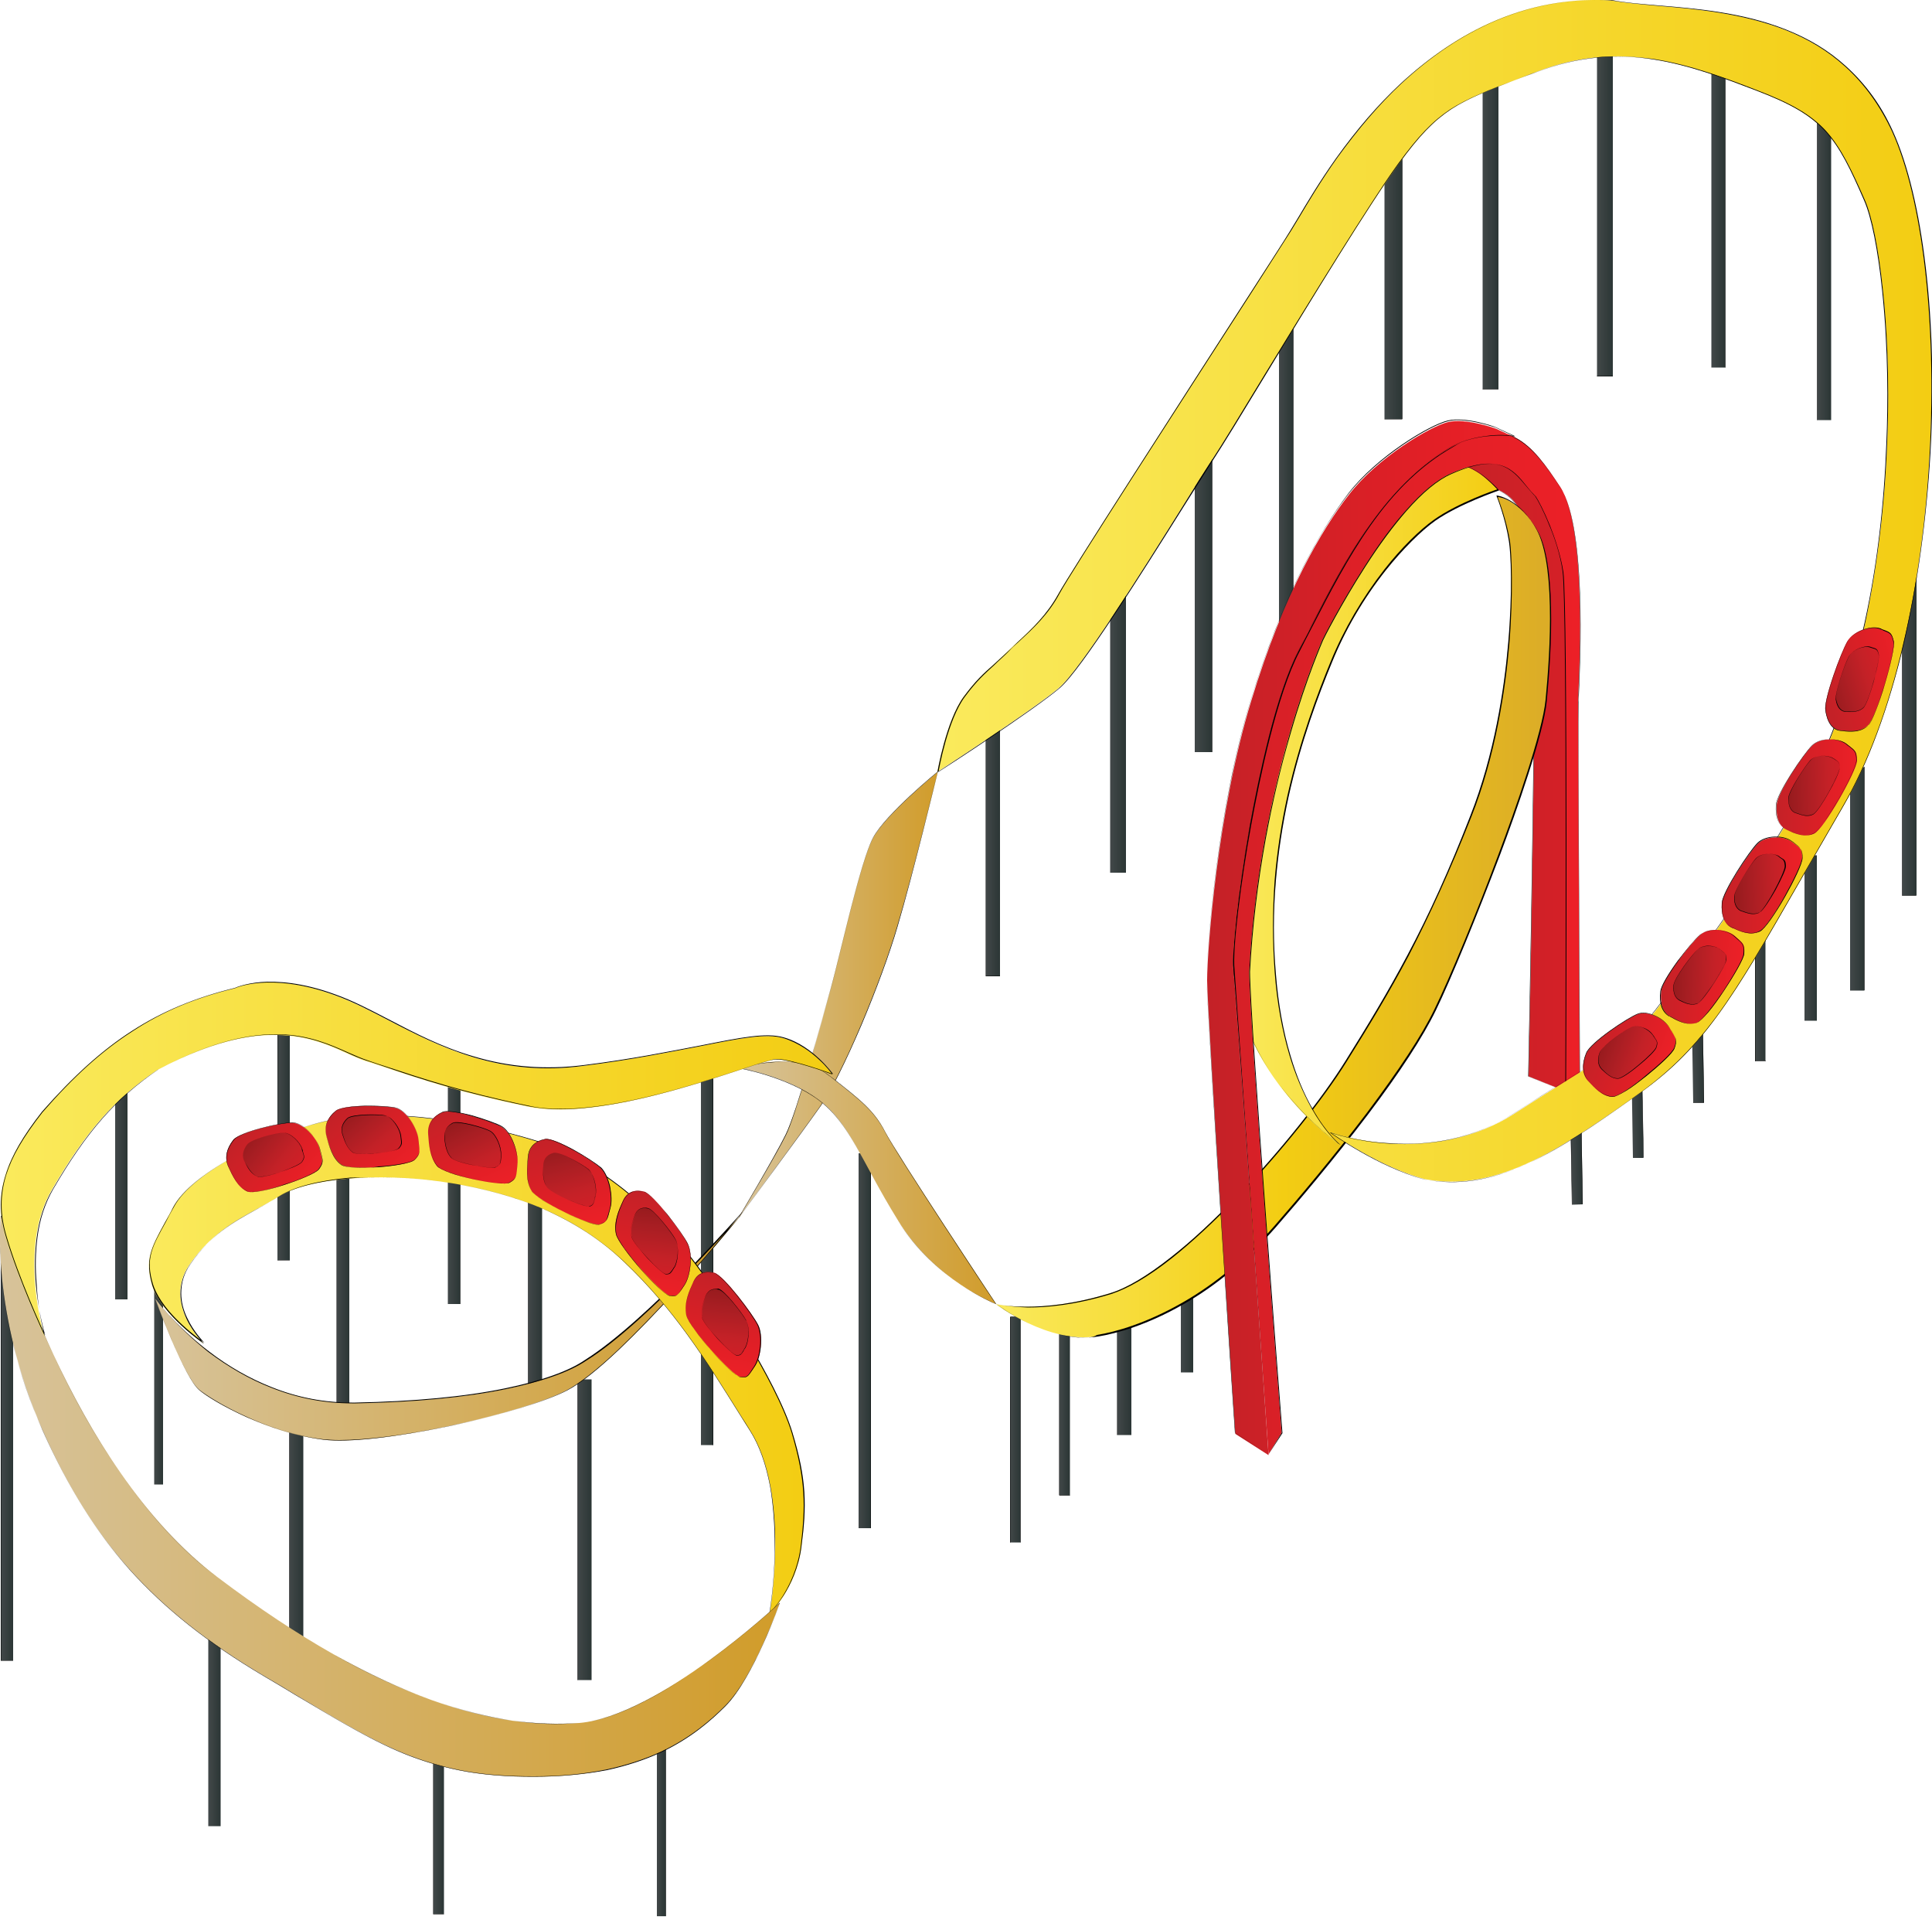 
        <svg xmlns:rdf="http://www.w3.org/1999/02/22-rdf-syntax-ns#" xmlns="http://www.w3.org/2000/svg" xmlns:cc="http://creativecommons.org/ns#" xmlns:xlink="http://www.w3.org/1999/xlink" xmlns:dc="http://purl.org/dc/elements/1.1/" x="0px" y="0px" width="500" height="496" viewBox="0 0 500 496" xml:space="preserve">
            <title>Hospitality: roller coaster</title>
            <desc xmlns:ian_image_library="https://ian.umces.edu/media-library/">
                <ian_image_library:title>Hospitality: roller coaster</ian_image_library:title>
                <ian_image_library:descr>Illustration of roller coaster</ian_image_library:descr>
                <ian_image_library:scene>
                    <ian_image_library:contains>development, hospitality, amusement, park, entertainment, recreation, travel, leisure, roller, coaster, festival, carnival</ian_image_library:contains>
                    <ian_image_library:when>2005-02-24</ian_image_library:when>
                </ian_image_library:scene>
            </desc>
            
<g>
	<g>
			<linearGradient id="ian_symbols_1db6b1ee51405f64419fa8b86efcd4e2" gradientUnits="userSpaceOnUse" x1="2403.852" y1="-1849.441" x2="2417.622" y2="-1849.441" gradientTransform="matrix(0.199 0 0 0.199 -24.092 627.034)">
			<stop  offset="0" style="stop-color:#424849"/>
			<stop  offset="1" style="stop-color:#2B3635"/>
		</linearGradient>
		<rect x="454.2" y="243.4" fill="url(#ian_symbols_1db6b1ee51405f64419fa8b86efcd4e2)" width="2.7" height="31.1"/>
		<path d="M457,274.6h-2.8v-31.1h2.8V274.6z M454.3,274.5h2.7v-31.1h-2.7V274.5z"/>
	</g>
	<g>
			<linearGradient id="ian_symbols_6d4d4477e8ae42e40d4c894596d4af93" gradientUnits="userSpaceOnUse" x1="2467.853" y1="-1931.582" x2="2483.93" y2="-1931.582" gradientTransform="matrix(0.199 0 0 0.199 -24.092 627.034)">
			<stop  offset="0" style="stop-color:#424849"/>
			<stop  offset="1" style="stop-color:#2B3635"/>
		</linearGradient>
		<rect x="467" y="221.3" fill="url(#ian_symbols_6d4d4477e8ae42e40d4c894596d4af93)" width="3.2" height="42.8"/>
		<path d="M470.2,264H467v-42.8h3.2V264z M467,264h3.2v-42.8H467V264z"/>
	</g>
	<g>
			<linearGradient id="ian_symbols_905ab3d9fe8c19048109251a43f53f6a" gradientUnits="userSpaceOnUse" x1="2527.331" y1="-2008.448" x2="2545.667" y2="-2008.448" gradientTransform="matrix(0.199 0 0 0.199 -24.092 627.034)">
			<stop  offset="0" style="stop-color:#424849"/>
			<stop  offset="1" style="stop-color:#2B3635"/>
		</linearGradient>
		<rect x="478.8" y="198.5" fill="url(#ian_symbols_905ab3d9fe8c19048109251a43f53f6a)" width="3.7" height="57.8"/>
		<path d="M482.5,256.2h-3.7v-57.8h3.7V256.2z M478.8,256.2h3.6v-57.8h-3.6V256.2z"/>
	</g>
	<g>
			<linearGradient id="ian_symbols_dabc96b8b1d5a804512e8f167dca0939" gradientUnits="userSpaceOnUse" x1="2594.948" y1="-2208.399" x2="2613.284" y2="-2208.399" gradientTransform="matrix(0.199 0 0 0.199 -24.092 627.034)">
			<stop  offset="0" style="stop-color:#424849"/>
			<stop  offset="1" style="stop-color:#2B3635"/>
		</linearGradient>
		<rect x="492.3" y="143.5" fill="url(#ian_symbols_dabc96b8b1d5a804512e8f167dca0939)" width="3.7" height="88.2"/>
		<path d="M495.9,231.7h-3.7v-88.2h3.7V231.7z M492.3,231.6h3.6v-88.1h-3.6V231.6z"/>
	</g>
	<g>
			<linearGradient id="ian_symbols_6adadda103ba7de4e5343091e8611414" gradientUnits="userSpaceOnUse" x1="1403.304" y1="-2057.682" x2="1421.59" y2="-2057.682" gradientTransform="matrix(0.199 0 0 0.199 -24.092 627.034)">
			<stop  offset="0" style="stop-color:#424849"/>
			<stop  offset="1" style="stop-color:#2B3635"/>
		</linearGradient>
		<rect x="255.2" y="182.6" fill="url(#ian_symbols_6adadda103ba7de4e5343091e8611414)" width="3.6" height="70"/>
		<path d="M258.8,252.6h-3.7v-70h3.7V252.6z M255.2,252.5h3.6v-70h-3.6L255.2,252.5L255.2,252.5z"/>
	</g>
	<g>
			<linearGradient id="ian_symbols_5071ef303117096415ff34763dac5649" gradientUnits="userSpaceOnUse" x1="1434.602" y1="-1292.039" x2="1448.265" y2="-1292.039" gradientTransform="matrix(0.199 0 0 0.199 -24.092 627.034)">
			<stop  offset="0" style="stop-color:#424849"/>
			<stop  offset="1" style="stop-color:#2B3635"/>
		</linearGradient>
		<rect x="261.4" y="340.7" fill="url(#ian_symbols_5071ef303117096415ff34763dac5649)" width="2.7" height="58.4"/>
		<path d="M264.2,399.1h-2.7v-58.4h2.7V399.1z M261.4,399.1h2.7v-58.3h-2.7V399.1z"/>
	</g>
	<g>
			<linearGradient id="ian_symbols_bd91015e1e003ab4c105caaa2a9dc85a" gradientUnits="userSpaceOnUse" x1="1498.603" y1="-1314.144" x2="1512.367" y2="-1314.144" gradientTransform="matrix(0.199 0 0 0.199 -24.092 627.034)">
			<stop  offset="0" style="stop-color:#424849"/>
			<stop  offset="1" style="stop-color:#2B3635"/>
		</linearGradient>
		<rect x="274.2" y="344.1" fill="url(#ian_symbols_bd91015e1e003ab4c105caaa2a9dc85a)" width="2.7" height="42.8"/>
		<path d="M276.9,386.9h-2.8v-42.8h2.8V386.9z M274.2,386.8h2.7v-42.7h-2.7V386.8z"/>
	</g>
	<g>
			<linearGradient id="ian_symbols_20fbce19d5d5b44441b025cbd8172127" gradientUnits="userSpaceOnUse" x1="1574.106" y1="-1354.838" x2="1592.392" y2="-1354.838" gradientTransform="matrix(0.199 0 0 0.199 -24.092 627.034)">
			<stop  offset="0" style="stop-color:#424849"/>
			<stop  offset="1" style="stop-color:#2B3635"/>
		</linearGradient>
		<rect x="289.2" y="343.5" fill="url(#ian_symbols_20fbce19d5d5b44441b025cbd8172127)" width="3.6" height="27.8"/>
		<path d="M292.8,371.3h-3.7v-27.8h3.7V371.3z M289.2,371.3h3.6v-27.8h-3.6V371.3z"/>
	</g>
	<g>
			<linearGradient id="ian_symbols_081f8ddeaead980459eff046629566dc" gradientUnits="userSpaceOnUse" x1="1656.342" y1="-1417.888" x2="1672.333" y2="-1417.888" gradientTransform="matrix(0.199 0 0 0.199 -24.092 627.034)">
			<stop  offset="0" style="stop-color:#424849"/>
			<stop  offset="1" style="stop-color:#2B3635"/>
		</linearGradient>
		<rect x="305.6" y="334.6" fill="url(#ian_symbols_081f8ddeaead980459eff046629566dc)" width="3.2" height="20.5"/>
		<path d="M308.8,355.2h-3.2v-20.6h3.2V355.2z M305.6,355.2h3.2v-20.5h-3.2V355.2z"/>
	</g>
	<g>
			<linearGradient id="ian_symbols_c25f14e60329a2f4550e548967aadd37" gradientUnits="userSpaceOnUse" x1="2224.177" y1="-1595.013" x2="2238.238" y2="-1595.013" gradientTransform="matrix(0.199 -4.100000e-03 4.100000e-03 0.199 -29.368 628.812)">
			<stop  offset="0" style="stop-color:#424849"/>
			<stop  offset="1" style="stop-color:#2B3635"/>
		</linearGradient>
		<polygon fill="url(#ian_symbols_c25f14e60329a2f4550e548967aadd37)" points="409.6,311.6 406.9,311.7 406.5,292.8 409.3,292.8 		"/>
		<path d="M406.8,311.7L406.8,311.7l-0.3-18.9l0,0l2.7-0.1l0,0l0.3,18.9l0,0L406.8,311.7z M406.6,292.8l0.3,18.9l2.7-0.1l-0.3-18.9
			L406.6,292.8z"/>
	</g>
	<g>
			<linearGradient id="ian_symbols_4a83806638deb034f54b358d9ca3a363" gradientUnits="userSpaceOnUse" x1="2304.503" y1="-1655.374" x2="2318.423" y2="-1655.374" gradientTransform="matrix(0.199 -4.100000e-03 4.100000e-03 0.199 -29.368 628.812)">
			<stop  offset="0" style="stop-color:#424849"/>
			<stop  offset="1" style="stop-color:#2B3635"/>
		</linearGradient>
		<polygon fill="url(#ian_symbols_4a83806638deb034f54b358d9ca3a363)" points="425.3,299.6 422.6,299.6 422.3,280.2 425,280.1 		"/>
		<path d="M422.6,299.6L422.6,299.6l-0.3-19.5l0,0l2.7-0.1l0,0l0.4,19.5l0,0L422.6,299.6z M422.3,280.2l0.3,19.4l2.7-0.1l-0.4-19.4
			L422.3,280.2z"/>
	</g>
	<g>
			<linearGradient id="ian_symbols_0dd86a516e320f04697270aa656f4fc1" gradientUnits="userSpaceOnUse" x1="2384.53" y1="-1724.199" x2="2398.683" y2="-1724.199" gradientTransform="matrix(0.199 -4.100000e-03 4.100000e-03 0.199 -29.368 628.812)">
			<stop  offset="0" style="stop-color:#424849"/>
			<stop  offset="1" style="stop-color:#2B3635"/>
		</linearGradient>
		<polygon fill="url(#ian_symbols_0dd86a516e320f04697270aa656f4fc1)" points="441,285.3 438.2,285.3 437.9,266.4 440.7,266.4 		"/>
		<path d="M438.2,285.4L438.2,285.4l-0.3-18.9l0,0l2.8-0.1l0,0l0.3,18.9l0,0L438.2,285.4z M437.9,266.4l0.3,18.9l2.7-0.1l-0.3-18.9
			L437.9,266.4z"/>
	</g>
	<g>
			<linearGradient id="ian_symbols_8c580a13e9c2b774d541f9faacd456da" gradientUnits="userSpaceOnUse" x1="2198.085" y1="-2878.086" x2="2218.683" y2="-2878.086" gradientTransform="matrix(0.199 0 0 0.199 -24.092 627.034)">
			<stop  offset="0" style="stop-color:#424849"/>
			<stop  offset="1" style="stop-color:#2B3635"/>
		</linearGradient>
		<rect x="413.3" y="11.2" fill="url(#ian_symbols_8c580a13e9c2b774d541f9faacd456da)" width="4.1" height="86.2"/>
		<path d="M417.4,97.4h-4.1V11.2h4.1V97.4z M413.3,97.3h4.1V11.2h-4.1V97.3z"/>
	</g>
	<g>
			<linearGradient id="ian_symbols_7dc7aaee583abb8445b5e476b45224ae" gradientUnits="userSpaceOnUse" x1="2049.538" y1="-2850.203" x2="2070.09" y2="-2850.203" gradientTransform="matrix(0.199 0 0 0.199 -24.092 627.034)">
			<stop  offset="0" style="stop-color:#424849"/>
			<stop  offset="1" style="stop-color:#2B3635"/>
		</linearGradient>
		<rect x="383.7" y="19" fill="url(#ian_symbols_7dc7aaee583abb8445b5e476b45224ae)" width="4.1" height="81.7"/>
		<path d="M387.8,100.7h-4.1V19h4.1V100.7z M383.7,100.6h4.1V19h-4.1V100.6z"/>
	</g>
	<g>
			<linearGradient id="ian_symbols_34bbd0a69ae4ea2445f80b1fd34d9aa0" gradientUnits="userSpaceOnUse" x1="2346.734" y1="-2878.337" x2="2364.97" y2="-2878.337" gradientTransform="matrix(0.199 0 0 0.199 -24.092 627.034)">
			<stop  offset="0" style="stop-color:#424849"/>
			<stop  offset="1" style="stop-color:#2B3635"/>
		</linearGradient>
		<rect x="442.9" y="13.4" fill="url(#ian_symbols_34bbd0a69ae4ea2445f80b1fd34d9aa0)" width="3.6" height="81.7"/>
		<path d="M446.5,95.1h-3.6V13.4h3.7v81.7H446.5z M442.9,95.1h3.6V13.4h-3.6V95.1z"/>
	</g>
	<g>
			<linearGradient id="ian_symbols_65201876fa9f0f14b17bdd2814ebeb5c" gradientUnits="userSpaceOnUse" x1="2484.278" y1="-2810.012" x2="2502.565" y2="-2810.012" gradientTransform="matrix(0.199 0 0 0.199 -24.092 627.034)">
			<stop  offset="0" style="stop-color:#424849"/>
			<stop  offset="1" style="stop-color:#2B3635"/>
		</linearGradient>
		<rect x="470.3" y="27" fill="url(#ian_symbols_65201876fa9f0f14b17bdd2814ebeb5c)" width="3.6" height="81.7"/>
		<path d="M473.9,108.7h-3.7V27h3.7V108.7z M470.3,108.7h3.6V27h-3.6V108.7z"/>
	</g>
	<g>
			<linearGradient id="ian_symbols_754bc997a113fdb495dabc0237f997c8" gradientUnits="userSpaceOnUse" x1="1921.486" y1="-2782.129" x2="1944.441" y2="-2782.129" gradientTransform="matrix(0.199 0 0 0.199 -24.092 627.034)">
			<stop  offset="0" style="stop-color:#424849"/>
			<stop  offset="1" style="stop-color:#2B3635"/>
		</linearGradient>
		<rect x="358.3" y="38.4" fill="url(#ian_symbols_754bc997a113fdb495dabc0237f997c8)" width="4.6" height="70"/>
		<path d="M362.9,108.5h-4.6V38.4h4.6V108.5z M358.3,108.4h4.5v-70h-4.5V108.4z"/>
	</g>
	<g>
			<linearGradient id="ian_symbols_6a401c502dd818c45d771ba82b1d123d" gradientUnits="userSpaceOnUse" x1="1674.678" y1="-2372.932" x2="1697.527" y2="-2372.932" gradientTransform="matrix(0.199 0 0 0.199 -24.092 627.034)">
			<stop  offset="0" style="stop-color:#424849"/>
			<stop  offset="1" style="stop-color:#2B3635"/>
		</linearGradient>
		<rect x="309.2" y="115.1" fill="url(#ian_symbols_6a401c502dd818c45d771ba82b1d123d)" width="4.5" height="79.5"/>
		<path d="M313.8,194.6h-4.6v-79.5h4.6V194.6z M309.2,194.6h4.5v-79.5h-4.5V194.6z"/>
	</g>
	<g>
			<linearGradient id="ian_symbols_c2916dbe4b7d417415bde318fd521897" gradientUnits="userSpaceOnUse" x1="1784.293" y1="-2544.75" x2="1802.73" y2="-2544.75" gradientTransform="matrix(0.199 0 0 0.199 -24.092 627.034)">
			<stop  offset="0" style="stop-color:#424849"/>
			<stop  offset="1" style="stop-color:#2B3635"/>
		</linearGradient>
		<rect x="331" y="80.1" fill="url(#ian_symbols_c2916dbe4b7d417415bde318fd521897)" width="3.7" height="81.1"/>
		<path d="M334.7,161.3H331V80.1h3.7V161.3z M331,161.2h3.6V80.1H331V161.2z"/>
	</g>
	<g>
			<linearGradient id="ian_symbols_b2317527c842fb647dde19a2d61da6b2" gradientUnits="userSpaceOnUse" x1="1564.863" y1="-2213.423" x2="1585.461" y2="-2213.423" gradientTransform="matrix(0.199 0 0 0.199 -24.092 627.034)">
			<stop  offset="0" style="stop-color:#424849"/>
			<stop  offset="1" style="stop-color:#2B3635"/>
		</linearGradient>
		<rect x="287.3" y="147.4" fill="url(#ian_symbols_b2317527c842fb647dde19a2d61da6b2)" width="4.1" height="78.4"/>
		<path d="M291.5,225.7h-4.1v-78.4h4.1V225.7z M287.4,225.7h4.1v-78.3h-4.1V225.7z"/>
	</g>
	<g>
			<linearGradient id="ian_symbols_660062e97f5ae9e415bd7246c998e065" gradientUnits="userSpaceOnUse" x1="684.732" y1="-765.784" x2="698.546" y2="-765.784" gradientTransform="matrix(0.199 0 0 0.199 -24.092 627.034)">
			<stop  offset="0" style="stop-color:#424849"/>
			<stop  offset="1" style="stop-color:#2B3635"/>
		</linearGradient>
		<rect x="112.2" y="454.1" fill="url(#ian_symbols_660062e97f5ae9e415bd7246c998e065)" width="2.7" height="41.1"/>
		<path d="M114.9,495.3h-2.8v-41.2h2.8V495.3z M112.2,495.2h2.7v-41.1h-2.7V495.2z"/>
	</g>
	<g>
			<linearGradient id="ian_symbols_7d48c01f293aa17465b99d5815b6efa6" gradientUnits="userSpaceOnUse" x1="975.145" y1="-768.296" x2="986.547" y2="-768.296" gradientTransform="matrix(0.199 0 0 0.199 -24.092 627.034)">
			<stop  offset="0" style="stop-color:#424849"/>
			<stop  offset="1" style="stop-color:#2B3635"/>
		</linearGradient>
		<rect x="170" y="452.5" fill="url(#ian_symbols_7d48c01f293aa17465b99d5815b6efa6)" width="2.3" height="43.3"/>
		<path d="M172.3,495.8H170v-43.4h2.3V495.8z M170,495.8h2.2v-43.3H170V495.8z"/>
	</g>
	<g>
			<linearGradient id="ian_symbols_f79fd0bcc8cac0f40d3777c3d6d4f4d9" gradientUnits="userSpaceOnUse" x1="392.183" y1="-907.961" x2="408.199" y2="-907.961" gradientTransform="matrix(0.199 0 0 0.199 -24.092 627.034)">
			<stop  offset="0" style="stop-color:#424849"/>
			<stop  offset="1" style="stop-color:#2B3635"/>
		</linearGradient>
		<rect x="53.9" y="420.2" fill="url(#ian_symbols_f79fd0bcc8cac0f40d3777c3d6d4f4d9)" width="3.2" height="52.3"/>
		<path d="M57.1,472.5h-3.2v-52.3h3.2V472.5z M53.9,472.5h3.2v-52.2h-3.2V472.5z"/>
	</g>
	<g>
			<linearGradient id="ian_symbols_00c72b7a3876aa6401d2c8c38388b7d6" gradientUnits="userSpaceOnUse" x1="122.457" y1="-1280.986" x2="138.387" y2="-1280.986" gradientTransform="matrix(0.199 0 0 0.199 -24.092 627.034)">
			<stop  offset="0" style="stop-color:#424849"/>
			<stop  offset="1" style="stop-color:#2B3635"/>
		</linearGradient>
		<rect x="0.2" y="314.6" fill="url(#ian_symbols_00c72b7a3876aa6401d2c8c38388b7d6)" width="3.2" height="115"/>
		<path d="M3.4,429.7H0.2V314.6h3.2V429.7z M0.3,429.6h3.1v-115H0.3V429.6z"/>
	</g>
	<g>
			<linearGradient id="ian_symbols_2fb39cd85aff96b4891458af239cf777" gradientUnits="userSpaceOnUse" x1="271.014" y1="-1595.231" x2="287.03" y2="-1595.231" gradientTransform="matrix(0.199 0 0 0.199 -24.092 627.034)">
			<stop  offset="0" style="stop-color:#424849"/>
			<stop  offset="1" style="stop-color:#2B3635"/>
		</linearGradient>
		<rect x="29.8" y="282.9" fill="url(#ian_symbols_2fb39cd85aff96b4891458af239cf777)" width="3.2" height="53.3"/>
		<path d="M33,336.3h-3.2v-53.4H33V336.3z M29.8,336.3H33V283h-3.2V336.3z"/>
	</g>
	<g>
			<linearGradient id="ian_symbols_05d7b888c05138e48514540bd5e90f7e" gradientUnits="userSpaceOnUse" x1="321.513" y1="-1358.857" x2="332.99" y2="-1358.857" gradientTransform="matrix(0.199 0 0 0.199 -24.092 627.034)">
			<stop  offset="0" style="stop-color:#424849"/>
			<stop  offset="1" style="stop-color:#2B3635"/>
		</linearGradient>
		<rect x="39.9" y="329.1" fill="url(#ian_symbols_05d7b888c05138e48514540bd5e90f7e)" width="2.3" height="55"/>
		<path d="M42.2,384.1h-2.3V329h2.3V384.1z M39.9,384.1h2.3v-55h-2.3V384.1z"/>
	</g>
	<g>
			<linearGradient id="ian_symbols_d9a14b7bd1729ad4854b475f5bb2df3b" gradientUnits="userSpaceOnUse" x1="497.338" y1="-1153.63" x2="515.537" y2="-1153.63" gradientTransform="matrix(0.199 0 0 0.199 -24.092 627.034)">
			<stop  offset="0" style="stop-color:#424849"/>
			<stop  offset="1" style="stop-color:#2B3635"/>
		</linearGradient>
		<rect x="74.9" y="366.3" fill="url(#ian_symbols_d9a14b7bd1729ad4854b475f5bb2df3b)" width="3.6" height="62.3"/>
		<path d="M78.5,428.6h-3.7v-62.3h3.7V428.6z M74.9,428.5h3.6v-62.2h-3.6V428.5z"/>
	</g>
	<g>
			<linearGradient id="ian_symbols_c988c6081d1f73a4c1d599c6b5e4696b" gradientUnits="userSpaceOnUse" x1="872.262" y1="-1161.919" x2="890.597" y2="-1161.919" gradientTransform="matrix(0.199 0 0 0.199 -24.092 627.034)">
			<stop  offset="0" style="stop-color:#424849"/>
			<stop  offset="1" style="stop-color:#2B3635"/>
		</linearGradient>
		<rect x="149.5" y="356.9" fill="url(#ian_symbols_c988c6081d1f73a4c1d599c6b5e4696b)" width="3.6" height="77.8"/>
		<path d="M153.1,434.7h-3.7v-77.8h3.7V434.7z M149.5,434.7h3.6v-77.8h-3.6V434.7z"/>
	</g>
	<g>
			<linearGradient id="ian_symbols_9b33e6e37e00ca04859aa690535b20cf" gradientUnits="userSpaceOnUse" x1="559.097" y1="-1468.127" x2="575.058" y2="-1468.127" gradientTransform="matrix(0.199 0 0 0.199 -24.092 627.034)">
			<stop  offset="0" style="stop-color:#424849"/>
			<stop  offset="1" style="stop-color:#2B3635"/>
		</linearGradient>
		<rect x="87.2" y="302.9" fill="url(#ian_symbols_9b33e6e37e00ca04859aa690535b20cf)" width="3.2" height="63.9"/>
		<path d="M90.3,366.9h-3.2v-64h3.2V366.9z M87.2,366.9h3.1V303h-3.1V366.9z"/>
	</g>
	<g>
			<linearGradient id="ian_symbols_fa60697c4a9c31a4953af529b00033b4" gradientUnits="userSpaceOnUse" x1="482.145" y1="-1673.102" x2="498.105" y2="-1673.102" gradientTransform="matrix(0.199 0 0 0.199 -24.092 627.034)">
			<stop  offset="0" style="stop-color:#424849"/>
			<stop  offset="1" style="stop-color:#2B3635"/>
		</linearGradient>
		<rect x="71.8" y="262.1" fill="url(#ian_symbols_fa60697c4a9c31a4953af529b00033b4)" width="3.2" height="63.9"/>
		<path d="M75,326.1h-3.2v-63.9H75V326.1z M71.8,326H75v-63.9h-3.1L71.8,326L71.8,326z"/>
	</g>
	<g>
			<linearGradient id="ian_symbols_8d7edc52eace72645539be2acb17a4d0" gradientUnits="userSpaceOnUse" x1="703.671" y1="-1615.829" x2="719.631" y2="-1615.829" gradientTransform="matrix(0.199 0 0 0.199 -24.092 627.034)">
			<stop  offset="0" style="stop-color:#424849"/>
			<stop  offset="1" style="stop-color:#2B3635"/>
		</linearGradient>
		<rect x="115.9" y="273.5" fill="url(#ian_symbols_8d7edc52eace72645539be2acb17a4d0)" width="3.2" height="63.9"/>
		<path d="M119.1,337.4h-3.2v-63.9h3.2V337.4z M115.9,337.4h3.1v-63.9h-3.1V337.4z"/>
	</g>
	<g>
			<linearGradient id="ian_symbols_a383538b04816ef44561bcd762d61c32" gradientUnits="userSpaceOnUse" x1="1032.465" y1="-1515.602" x2="1048.423" y2="-1515.602" gradientTransform="matrix(0.199 0 0 0.199 -24.092 627.034)">
			<stop  offset="0" style="stop-color:#424849"/>
			<stop  offset="1" style="stop-color:#2B3635"/>
		</linearGradient>
		<rect x="181.4" y="276.9" fill="url(#ian_symbols_a383538b04816ef44561bcd762d61c32)" width="3.2" height="97"/>
		<path d="M184.6,373.9h-3.2v-97h3.2V373.9z M181.4,373.9h3.1v-97h-3.1V373.9z"/>
	</g>
	<g>
			<linearGradient id="ian_symbols_267941c6ce791884b9189248d53b6ff6" gradientUnits="userSpaceOnUse" x1="1237.677" y1="-1407.589" x2="1253.637" y2="-1407.589" gradientTransform="matrix(0.199 0 0 0.199 -24.092 627.034)">
			<stop  offset="0" style="stop-color:#424849"/>
			<stop  offset="1" style="stop-color:#2B3635"/>
		</linearGradient>
		<rect x="222.2" y="298.4" fill="url(#ian_symbols_267941c6ce791884b9189248d53b6ff6)" width="3.2" height="97"/>
		<path d="M225.4,395.4h-3.2v-97h3.2V395.4z M222.2,395.4h3.1v-97h-3.1V395.4z"/>
	</g>
	<g>
			<linearGradient id="ian_symbols_66a3e9a12e07aff40580ecdd183d0269" gradientUnits="userSpaceOnUse" x1="808.261" y1="-1473.653" x2="826.548" y2="-1473.653" gradientTransform="matrix(0.199 0 0 0.199 -24.092 627.034)">
			<stop  offset="0" style="stop-color:#424849"/>
			<stop  offset="1" style="stop-color:#2B3635"/>
		</linearGradient>
		<rect x="136.7" y="309" fill="url(#ian_symbols_66a3e9a12e07aff40580ecdd183d0269)" width="3.6" height="49.5"/>
		<path d="M140.4,358.5h-3.7V309h3.7V358.5z M136.8,358.5h3.6V309h-3.6V358.5z"/>
	</g>
	<g>
			<linearGradient id="ian_symbols_b552985beac8d6b4198aff2cb92c3e40" gradientUnits="userSpaceOnUse" x1="2006.074" y1="-2147.61" x2="2166.131" y2="-2147.61" gradientTransform="matrix(0.199 0 0 0.199 -24.092 627.034)">
			<stop  offset="1.120000e-02" style="stop-color:#C42127"/>
			<stop  offset="0.363" style="stop-color:#CB2127"/>
			<stop  offset="1" style="stop-color:#D52027"/>
		</linearGradient>
		<path fill="url(#ian_symbols_b552985beac8d6b4198aff2cb92c3e40)" d="M395.6,278.5c0,0,2.7-125.1,0.9-135.6c-1.8-10.6-4.1-13.9-8.6-16.1c-4.5-2.2-12.7-7.8-12.7-7.8
			l14.6-2.2l12.3,13.9l3.2,13.3l1.8,137.3l-1.8,1.1L395.6,278.5L395.6,278.5z"/>
		<path d="M405.1,282.4L405.1,282.4l-9.6-3.9l0,0c0-1.6,2.7-125.2,0.9-135.6c-0.9-5.3-1.9-8.7-3.3-11.2c-1.3-2.2-2.9-3.7-5.4-4.9
			c-4.5-2.2-12.7-7.7-12.7-7.8l0,0l0,0l14.6-2.2l0,0l12.3,13.9l3.2,13.3l1.8,137.3l0,0L405.1,282.4z M395.6,278.5l9.5,3.9l1.8-1.1
			l-1.8-137.3l-3.2-13.3l-12.3-13.9l-14.5,2.2c0.6,0.4,8.4,5.6,12.7,7.8c2.5,1.2,4.1,2.7,5.4,4.9c1.4,2.4,2.4,5.9,3.3,11.2
			C398.3,153.4,395.6,277.2,395.6,278.5L395.6,278.5z"/>
	</g>
	<g>
			<linearGradient id="ian_symbols_e32e45309c5bba74c93b7129452ca41d" gradientUnits="userSpaceOnUse" x1="1416.421" y1="-1958.955" x2="2137.805" y2="-1958.955" gradientTransform="matrix(0.199 0 0 0.199 -24.092 627.034)">
			<stop  offset="0" style="stop-color:#FAEA5C"/>
			<stop  offset="0.517" style="stop-color:#F3CD13"/>
			<stop  offset="0.983" style="stop-color:#DCAD27"/>
		</linearGradient>
		<path fill="url(#ian_symbols_e32e45309c5bba74c93b7129452ca41d)" d="M387.4,128.5c0,0,5.9,0.5,10.5,8.9c4.6,8.3,3.6,29.5,2.3,43.9c-1.4,14.4-21.4,65-28.7,80
			c-7.3,15-25.9,38.3-41.4,56.1c-15.5,17.8-33.2,26.1-46,28.3c-12.7,2.2-26.4-8.3-26.4-8.3s11.4,2.8,29.6-2.8
			c18.2-5.6,49.6-41.7,61-60c11.4-18.4,20.5-33.4,32.3-63.4c11.8-30,10.9-65,10-71.1S387.4,128.5,387.4,128.5L387.4,128.5z"/>
		<path d="M280.5,346.1c-1.9,0-3.8-0.2-5.8-0.7c-2.7-0.6-5.6-1.6-8.5-3c-4.9-2.3-8.4-5-8.4-5l0,0c0,0,2.9,0.7,7.9,0.7l0,0
			c4.7,0,12.2-0.6,21.6-3.5c4.3-1.3,9.5-4.4,15.6-9.2c5.4-4.2,11.2-9.6,17.4-16.1c10.9-11.3,21.8-25,27.9-34.8
			c6-9.6,10.9-17.7,16-27.3c5.7-10.7,10.9-22.2,16.3-36.1c6.3-16,8.8-33,9.8-44.5c1.2-13.5,0.7-23.7,0.2-26.6
			c-0.9-5.8-3-11.2-3.2-11.7l0,0l0,0v-0.1l0,0l0,0c0.2,0,1.6,0.2,3.5,1.3c1.9,1.1,4.6,3.3,6.9,7.6c2,3.7,3.2,10.3,3.4,19.7
			c0.2,8.7-0.5,18-1.1,24.2c-0.8,8.5-7.9,28.6-12.1,39.8c-5.7,15.3-12.7,32.2-16.6,40.2c-3.3,6.9-9.3,15.9-17.6,27
			c-8.5,11.2-17.6,22-23.8,29.1c-7.2,8.2-15.2,15-24,20c-9.3,5.3-17.1,7.5-22,8.3C283,346,281.8,346.1,280.5,346.1z M257.8,337.4
			c0.5,0.3,3.8,2.8,8.4,5c2.9,1.4,5.8,2.4,8.5,3c3.4,0.7,6.6,0.9,9.5,0.4c4.9-0.8,12.7-3,22-8.3c8.8-5,16.8-11.8,24-20
			c6.2-7.1,15.3-17.9,23.8-29.1c8.4-11.1,14.3-20.2,17.6-27c3.9-8,10.8-24.9,16.6-40.2c4.2-11.2,11.3-31.3,12.1-39.8
			c0.6-6.3,1.3-15.6,1.1-24.2c-0.2-9.3-1.3-15.9-3.4-19.7c-2.3-4.3-5.1-6.5-6.9-7.6c-1.8-1.1-3.2-1.3-3.5-1.3
			c0.2,0.6,2.3,5.9,3.2,11.6c0.4,2.9,0.9,13.1-0.2,26.6c-1,11.5-3.5,28.6-9.8,44.5c-5.5,13.9-10.7,25.3-16.3,36.1
			c-5.1,9.6-10,17.7-16,27.3c-6.1,9.8-17.1,23.5-27.9,34.8c-6.2,6.4-12.1,11.9-17.4,16.1c-6.1,4.8-11.3,7.8-15.6,9.2
			c-9.4,2.9-16.9,3.5-21.6,3.5l0,0C261.1,338.1,258.3,337.5,257.8,337.4z"/>
	</g>
	<g>
			<linearGradient id="ian_symbols_d01ca21158484eb409bdf316d5b6f059" gradientUnits="userSpaceOnUse" x1="1724.492" y1="-2104.266" x2="2070.031" y2="-2104.266" gradientTransform="matrix(0.199 0 0 0.199 -24.092 627.034)">
			<stop  offset="0" style="stop-color:#FAEA5C"/>
			<stop  offset="1" style="stop-color:#F3CD13"/>
		</linearGradient>
		<path fill="url(#ian_symbols_d01ca21158484eb409bdf316d5b6f059)" d="M387.8,126.9c0,0-7.7-8.9-13.2-6.1c-5.4,2.8-20.9,15.6-32.8,36.1c-11.8,20.6-20.9,55-22.7,87.3
			c-1.8,32.2,27.8,52.2,27.8,52.2s-14.1-10.6-16.8-44.5c-2.7-33.9,6.8-61.7,14.6-80.6c7.7-18.9,20.5-32.2,26.8-36.7
			C377.8,130.2,387.8,126.8,387.8,126.9L387.8,126.9z"/>
		<path d="M347,296.3c-0.1,0-7.5-5.1-14.6-14c-4.2-5.2-7.4-10.8-9.6-16.4c-2.8-7.1-4-14.4-3.6-21.8c0.9-15.8,3.5-32.4,7.6-48
			c4.1-15.5,9.3-29.1,15.1-39.3c6.5-11.3,13.8-19.7,18.8-24.7c6.2-6.3,11.4-10.1,14-11.4c2.8-1.4,6.3,0.3,8.7,2
			c2.4,1.8,4.3,3.8,4.5,4.1l0,0l0,0v0.1l0,0l0,0c-0.5,0.2-10.2,3.5-16.4,7.8c-3.7,2.6-8.6,7.5-12.9,12.9
			c-5.7,7.2-10.5,15.4-13.9,23.8c-3.3,8-8,20.3-11.2,34.7c-1.6,7.3-2.7,14.6-3.3,21.7c-0.7,8.1-0.7,16.2,0,24.2
			c0.6,7.7,1.9,14.9,3.8,21.2c1.5,5.1,3.4,9.7,5.7,13.7C343.4,293.5,346.9,296.2,347,296.3L347,296.3z M376.9,120.2
			c-0.8,0-1.6,0.2-2.3,0.5c-2.5,1.3-7.7,5.1-14,11.4c-5,5-12.3,13.4-18.8,24.7c-5.8,10.1-11.1,23.7-15.1,39.2
			c-4.1,15.7-6.7,32.3-7.6,48c-0.4,7.4,0.8,14.7,3.6,21.8c2.2,5.7,5.5,11.2,9.6,16.4c6.2,7.9,12.7,12.7,14.2,13.8
			c-0.9-0.8-3.9-3.6-7.1-9.3c-2.2-4-4.2-8.6-5.7-13.7c-1.9-6.4-3.2-13.5-3.8-21.3c-0.6-8-0.6-16.1,0-24.2c0.6-7.1,1.7-14.4,3.3-21.7
			c3.2-14.3,7.9-26.7,11.2-34.7c3.4-8.3,8.2-16.5,13.9-23.8c4.3-5.5,9.2-10.3,12.9-12.9c6.1-4.3,15.7-7.6,16.3-7.8
			c-0.3-0.3-2.1-2.3-4.5-4.1C381.5,121.5,379.1,120.2,376.9,120.2z"/>
	</g>
	<g>
			<linearGradient id="ian_symbols_e6a9e6436c0a5d245128881eeaec4694" gradientUnits="userSpaceOnUse" x1="1080.821" y1="-1856.977" x2="1341.059" y2="-1856.977" gradientTransform="matrix(0.199 0 0 0.199 -24.092 627.034)">
			<stop  offset="0" style="stop-color:#D7C39A"/>
			<stop  offset="1" style="stop-color:#D19C2A"/>
		</linearGradient>
		<path fill="url(#ian_symbols_e6a9e6436c0a5d245128881eeaec4694)" d="M225.9,216.9c-3.2,6.1-8.2,28.9-10.9,38.9c-2.7,10-8.9,32.3-11.7,37.9
			c-2.7,5.6-12.4,21.7-12.4,21.7s15.3-20.6,21.3-29c5.9-8.3,15.9-32.8,20-46.7s10.5-40,10.5-40S229.1,210.8,225.9,216.9L225.9,216.9
			z"/>
		<path d="M191,315.3L191,315.3c0.1-0.2,9.6-16.2,12.3-21.7c2.9-5.8,9.5-30,11.7-37.9c0.8-2.8,1.7-6.6,2.7-10.6
			c2.6-10.6,5.9-23.9,8.2-28.3l0,0c3.2-6.1,16.7-17.1,16.8-17.2l0,0l0,0c-0.1,0.3-6.4,26.3-10.5,40c-2,6.9-5.5,16.4-9.3,25.4
			c-4.2,9.9-8,17.4-10.7,21.3C206.4,294.5,191.2,315.1,191,315.3z M225.9,216.9c-2.3,4.4-5.6,17.7-8.2,28.3c-1,4-1.9,7.8-2.7,10.6
			c-1.5,5.3-3.7,13.3-5.8,20.6c-2.7,9.1-4.6,14.9-5.8,17.3c-2.5,5.1-11,19.3-12.2,21.4c1.7-2.3,15.6-21,21.1-28.8
			c2.7-3.8,6.5-11.4,10.7-21.2c3.8-9,7.3-18.5,9.3-25.4c4-13.5,10.1-38.8,10.4-40C242,200.3,229,211,225.9,216.9L225.9,216.9z"/>
	</g>
	<g>
			<linearGradient id="ian_symbols_afeb3c4d814a3ed4cd51650e4323567f" gradientUnits="userSpaceOnUse" x1="322.716" y1="-1426.382" x2="1087.857" y2="-1426.382" gradientTransform="matrix(0.199 0 0 0.199 -24.092 627.034)">
			<stop  offset="0" style="stop-color:#D7C39A"/>
			<stop  offset="1" style="stop-color:#D19C2A"/>
		</linearGradient>
		<path fill="url(#ian_symbols_afeb3c4d814a3ed4cd51650e4323567f)" d="M192.4,313.6c0,0-24.9,28.5-40.7,38.3c-8.2,5.6-27.3,10.6-59.6,11.1c-32.3,0.6-52-27.1-52-27.1
			s7.4,20.4,11.5,23.8c4.1,3.3,18,11.1,32.1,12.8s51.8-6.9,63-12.8C161.9,351.6,192.4,313.5,192.4,313.6L192.4,313.6z"/>
		<path d="M87.8,372.6c-1.6,0-2.9-0.1-4.1-0.2c-7.8-0.9-15-3.6-19.8-5.8c-6-2.7-10.4-5.5-12.3-7c-4.1-3.3-11.4-23.6-11.5-23.8l0,0
			c0,0.1,5,7,13.9,13.8c5.2,4,10.7,7.1,16.3,9.3c6.7,2.7,13.7,4,20.7,4c0.3,0,0.7,0,1,0c15.1-0.3,28.2-1.5,38.8-3.7
			c9.2-1.9,16.4-4.4,20.7-7.4c8.1-5.1,18.8-15.2,26.2-22.8c7.4-7.6,13.3-14.2,14.3-15.3c0.1-0.1,0.1-0.2,0.1-0.2l0,0v0.1l0,0
			c0,0-0.1,0.1-0.1,0.2c-1.1,1.3-8.3,10.2-17,19.9c-5.5,6.1-10.6,11.3-15,15.5c-5.5,5.2-10.1,8.8-13.5,10.6
			c-5.4,2.8-17.3,6.5-30.4,9.2C104.9,371.3,94.7,372.6,87.8,372.6z M40.2,336c0.6,1.6,7.5,20.5,11.4,23.7c1.9,1.6,6.3,4.3,12.3,7
			c4.8,2.1,12,4.8,19.8,5.8c6.4,0.8,18.5-0.6,32.6-3.5c13.1-2.8,25-6.4,30.4-9.2c3.5-1.8,8-5.4,13.5-10.6c4.4-4.2,9.5-9.4,15-15.5
			c7.9-8.8,14.6-16.9,16.6-19.3c-1.7,2-7.2,8-13.8,14.8c-7.5,7.6-18.1,17.8-26.2,22.8c-4.4,3-11.6,5.5-20.8,7.4
			c-10.7,2.2-23.7,3.4-38.9,3.7c-0.3,0-0.7,0-1,0c-7,0-14-1.3-20.8-4c-5.7-2.2-11.2-5.4-16.4-9.3C45.7,343.3,40.8,336.8,40.2,336z"
			/>
	</g>
	<g>
			<linearGradient id="ian_symbols_326d7eda64e03104159ece5bc8cda4ae" gradientUnits="userSpaceOnUse" x1="314.813" y1="-1376.609" x2="1167.199" y2="-1376.609" gradientTransform="matrix(0.199 0 0 0.199 -24.092 627.034)">
			<stop  offset="0" style="stop-color:#FAEA5C"/>
			<stop  offset="1" style="stop-color:#F3CD13"/>
		</linearGradient>
		<path fill="url(#ian_symbols_326d7eda64e03104159ece5bc8cda4ae)" d="M44.8,312.4c5-9.4,26.9-20,41.9-22.8c15-2.7,35.5,0.6,51.9,5.6c16.4,5,31.4,18.9,40.1,30
			c8.6,11.1,22.7,33.4,26.4,45.6c3.6,12.2,3.6,18.9,2.3,29.5c-1.3,10.6-8.2,17.2-8.2,17.2s5.5-30.6-5-47.2
			c-10.5-16.7-18.7-30.6-32.8-43.9c-14.2-13.5-31.9-18.5-47.4-20.7c-15.5-2.2-33.7-1.1-41.9,3.9s-16.4,7.8-23.2,17.8
			c-6.8,10,3.8,20.2,3.8,20.2s-11.1-7.5-13.4-15.2C37.1,324.6,39.8,321.8,44.8,312.4L44.8,312.4z"/>
		<path d="M199.1,417.5L199.1,417.5c0-0.1,1.4-7.8,1.4-17.4c0-5.6-0.4-10.8-1.2-15.5c-1.1-5.8-2.8-10.6-5.2-14.4
			c-0.8-1.3-1.6-2.5-2.4-3.8c-9.3-14.9-17.4-27.8-30.4-40.1c-6.4-6.1-14.2-10.9-23.1-14.5c-7.1-2.8-15-4.8-24.2-6.1
			c-7.8-1.1-16.2-1.4-23.7-0.8c-8,0.7-14.3,2.3-18.2,4.7c-1.8,1.1-3.6,2.1-5.3,3.1c-6.4,3.5-12.5,6.9-17.8,14.7
			c-1.6,2.3-2.3,4.8-2.3,7.4c0,2.1,0.6,4.3,1.6,6.5c1.8,3.8,4.5,6.3,4.5,6.4l0,0c0,0-2.8-1.9-5.8-4.7c-2.8-2.6-6.4-6.5-7.6-10.5
			c-1.9-6.6-0.3-9.6,3.3-16.2c0.6-1.1,1.4-2.4,2.1-3.9l0,0c2.3-4.4,8.4-9.3,17.2-13.9c8-4.2,17.2-7.5,24.7-8.9
			c7-1.3,15.6-1.3,25.4-0.1c8.5,1.1,17.7,3,26.4,5.7c7.5,2.3,15.2,6.6,22.9,12.7c6.2,5,12.3,11.1,17.1,17.3
			c4.6,5.9,10.2,14.3,15.1,22.4c4,6.7,9.2,16.2,11.3,23.2c3.6,12.2,3.6,18.9,2.3,29.5c-0.4,3-1.5,7.6-4.6,12.6
			C200.8,415.7,199.1,417.4,199.1,417.5L199.1,417.5z M98.5,304.6c5.1,0,10.4,0.4,15.5,1.1c9.1,1.3,17,3.3,24.2,6.1
			c8.9,3.5,16.7,8.4,23.2,14.5c13,12.3,21.1,25.2,30.4,40.1c0.8,1.2,1.6,2.5,2.4,3.8c2.4,3.8,4.1,8.6,5.2,14.4
			c0.8,4.6,1.3,9.8,1.2,15.5c-0.1,9.2-1.3,16.7-1.4,17.3c0.2-0.2,1.8-1.9,3.6-4.6c1.7-2.7,3.9-7.1,4.6-12.6
			c1.4-10.5,1.4-17.3-2.3-29.5c-2.1-7-7.3-16.5-11.3-23.2c-4.8-8.1-10.5-16.5-15.1-22.4c-4.8-6.2-10.9-12.3-17.1-17.3
			c-7.7-6.1-15.4-10.4-22.9-12.7c-8.8-2.7-17.9-4.6-26.4-5.7c-9.8-1.2-18.4-1.2-25.4,0.1c-7.4,1.4-16.7,4.7-24.7,8.9
			c-8.8,4.6-14.9,9.5-17.2,13.9l0,0c-0.8,1.4-1.5,2.7-2.1,3.9c-3.6,6.5-5.3,9.5-3.3,16.1c0.7,2.2,2.5,5.8,7.6,10.5
			c2.7,2.5,5.1,4.2,5.7,4.6c-0.5-0.5-2.8-2.9-4.4-6.3c-1.1-2.2-1.6-4.4-1.6-6.5c0-2.6,0.7-5.1,2.3-7.4c5.3-7.8,11.4-11.2,17.9-14.7
			c1.7-1,3.6-2,5.3-3.1c3.9-2.4,10.2-4,18.2-4.7C93,304.7,95.7,304.6,98.5,304.6z"/>
	</g>
	<g>
			<linearGradient id="ian_symbols_17592b31836b4ed455689d7771bb2d36" gradientUnits="userSpaceOnUse" x1="121.167" y1="-1205.376" x2="1135.082" y2="-1205.376" gradientTransform="matrix(0.199 0 0 0.199 -24.092 627.034)">
			<stop  offset="0" style="stop-color:#D7C39A"/>
			<stop  offset="1" style="stop-color:#D19C2A"/>
		</linearGradient>
		<path fill="url(#ian_symbols_17592b31836b4ed455689d7771bb2d36)" d="M201.8,414.7c0,0-6.8,19.4-14.1,26.7c-7.3,7.2-20.5,18.3-49.6,18.3s-40.7-8.9-69.8-26.1
			s-44.6-35.2-57.2-63.4c-13.6-30.6-10.9-55.6-10.9-55.6s17.7,64.5,56,93.4c43.5,32.9,73.3,39.5,93.7,37.8
			C170.4,444.1,201.8,414.7,201.8,414.7L201.8,414.7z"/>
		<path d="M138.1,459.7c-6.5,0-12.2-0.4-17.4-1.3c-5-0.9-9.7-2.2-14.5-4c-9.2-3.5-18.2-9-29.7-15.8c-2.6-1.6-5.3-3.2-8.2-4.9
			c-14.7-8.7-25.7-17.5-34.8-27.6c-8.7-9.8-15.8-21.1-22.4-35.8c-3.1-7-5.6-14.2-7.5-21.6c-1.5-5.9-2.5-11.8-3.1-17.7
			c-1-10-0.3-16.3-0.3-16.3l0,0c0,0.2,4.5,16.3,13.6,35.8c5.3,11.5,11.2,21.8,17.4,30.7c7.8,11.2,16.1,20.2,24.9,26.8
			c10.4,7.9,20.5,14.6,30.1,20c8.8,5,17.3,8.9,25.4,11.8c7.3,2.6,14.4,4.4,21.1,5.4c5.9,0.8,11.7,1,17.2,0.6
			c4.7-0.4,10.3-2.2,16.7-5.5c5.2-2.6,10.8-6.2,16.9-10.6c10.2-7.4,18.1-14.8,18.3-14.9l0,0l0,0c0,0-1.7,4.9-4.3,10.6
			c-2.4,5.3-6,12.3-9.8,16.1c-3.6,3.6-8.8,8.2-16.6,11.9c-4.3,2-9,3.5-14,4.6C151.3,459.1,144.9,459.7,138.1,459.7z M0.2,314.7
			c-0.1,0.8-0.6,6.9,0.3,16.2c0.6,5.8,1.6,11.8,3.1,17.7c1.8,7.3,4.3,14.6,7.5,21.6c6.5,14.6,13.6,26,22.4,35.8
			c9.1,10.1,20.1,18.9,34.8,27.6c2.9,1.7,5.6,3.3,8.2,4.9c11.5,6.9,20.5,12.3,29.7,15.8c4.8,1.8,9.5,3.1,14.5,4
			c5.2,0.9,10.9,1.3,17.4,1.3c6.8,0,13.2-0.6,19-1.8c5-1.1,9.7-2.6,14-4.6c7.8-3.7,13-8.3,16.6-11.9c2.1-2.1,5.5-6.5,9.8-16
			c2.4-5.3,4.1-9.9,4.3-10.6c-0.7,0.6-8.3,7.7-18.2,14.9c-6,4.4-11.7,8-16.9,10.6c-6.4,3.3-12.1,5.2-16.8,5.6
			c-5.5,0.5-11.3,0.3-17.2-0.6c-6.7-0.9-13.8-2.8-21.1-5.4c-8.1-2.9-16.6-6.9-25.4-11.8c-9.6-5.4-19.7-12.1-30.1-20
			c-8.7-6.6-17.1-15.6-24.9-26.8c-6.2-8.9-12.1-19.3-17.4-30.7C5.1,331.7,0.6,315.9,0.2,314.7z"/>
	</g>
	<g>
			<linearGradient id="ian_symbols_35fa22979e335df491f8e51ad8b31a58" gradientUnits="userSpaceOnUse" x1="1081.829" y1="-1613.028" x2="1416.421" y2="-1613.028" gradientTransform="matrix(0.199 0 0 0.199 -24.092 627.034)">
			<stop  offset="0" style="stop-color:#D7C39A"/>
			<stop  offset="1" style="stop-color:#D19C2A"/>
		</linearGradient>
		<path fill="url(#ian_symbols_35fa22979e335df491f8e51ad8b31a58)" d="M257.8,337.4c0,0-25.6-38.6-28.7-44.5c-3-5.9-7-8.7-15-15s-22.9-1.6-22.9-1.6s12.4,2.1,20.6,8.2
			c8.2,6.1,10.9,15.6,20.5,31.1C241.8,331.3,257.8,337.4,257.8,337.4L257.8,337.4z"/>
		<path d="M257.8,337.4L257.8,337.4c-0.2-0.1-4.2-1.7-9.2-5c-4.7-3.2-11.4-8.6-16.3-16.7c-3.1-5.1-5.5-9.5-7.6-13.4
			c-4.3-7.9-7.4-13.6-12.9-17.7c-8.1-6-20.4-8.2-20.6-8.2l0,0c0,0,3.8-1.2,8.4-1.6c2.7-0.2,5.3-0.1,7.5,0.2c2.8,0.5,5.1,1.5,7,2.9
			c0.5,0.4,1.1,0.8,1.6,1.2c7,5.5,10.6,8.3,13.4,13.8C232.1,298.7,257.2,336.5,257.8,337.4L257.8,337.4L257.8,337.4L257.8,337.4
			L257.8,337.4L257.8,337.4L257.8,337.4L257.8,337.4L257.8,337.4z M191.3,276.3c1,0.2,12.7,2.4,20.5,8.2c5.5,4.1,8.6,9.9,12.9,17.8
			c2.1,3.9,4.5,8.3,7.6,13.4c4.9,8,11.6,13.5,16.3,16.7c4.8,3.2,8.6,4.8,9.1,5c-1.1-1.6-25.7-38.7-28.6-44.4
			c-2.8-5.5-6.4-8.3-13.4-13.8c-0.5-0.4-1-0.8-1.6-1.2c-1.8-1.4-4.2-2.4-7-2.9c-2.2-0.4-4.7-0.5-7.5-0.2
			C195.3,275.2,191.8,276.2,191.3,276.3z"/>
	</g>
	<g>
			<linearGradient id="ian_symbols_79cbc02f49e738e4fd03e609e36376b1" gradientUnits="userSpaceOnUse" x1="122.106" y1="-1643.353" x2="1203.407" y2="-1643.353" gradientTransform="matrix(0.199 0 0 0.199 -24.092 627.034)">
			<stop  offset="0" style="stop-color:#FAEA5C"/>
			<stop  offset="1" style="stop-color:#F3CD13"/>
		</linearGradient>
		<path fill="url(#ian_symbols_79cbc02f49e738e4fd03e609e36376b1)" d="M60.7,255.7c-20.2,4.9-34.2,14.1-49.9,32.1C1.5,299.6-1.9,308.6,1.4,320
			c3.4,11.4,10.1,25.8,10.1,25.8s-7-22.6,1.8-37.8c8.8-15.2,16.3-23.6,27.3-31.1c32.3-17.2,44.9-5.3,54-2.4
			c9.2,2.9,20.6,7.4,42,11.8c21.4,4.5,60-12.2,64.2-12.2c4.1,0,14.6,3.9,14.6,3.9s-5-7.2-12.7-9.4c-7.7-2.2-21.8,3.3-51.9,7.2
			c-30,3.9-47.3-12.2-64.2-18.3C69.8,251.2,60.7,255.7,60.7,255.7L60.7,255.7z"/>
		<path d="M11.6,345.7c-0.1-0.1-6.8-14.5-10.1-25.8c-1.7-5.7-1.7-10.7,0-16c1.5-4.9,4.4-9.9,9.4-16.3c8.1-9.2,15.5-15.9,23.3-20.9
			c7.9-5.1,16.4-8.6,26.6-11.1l0,0l0,0c0,0,2.3-1.1,6.7-1.5c4-0.3,10.6,0,19.3,3.2c4.5,1.6,9.1,4,13.9,6.5
			c6.7,3.5,13.6,7.1,21.8,9.5c9.3,2.8,18.6,3.5,28.4,2.3c12.8-1.6,22.5-3.6,30.4-5.1c10.6-2.1,17-3.4,21.5-2.1
			c2.2,0.6,5.6,2.1,9.3,5.6c2.2,2.1,3.5,3.9,3.5,3.9l0,0l0,0c-0.1,0-10.5-3.9-14.6-3.9c-1,0-4.4,1.1-9,2.6
			c-11.5,3.8-31.4,10.3-46.9,10.3c-2.9,0-5.7-0.2-8.2-0.8c-17.4-3.6-28-7.2-36.5-10c-1.9-0.6-3.7-1.2-5.4-1.8
			c-1.5-0.5-3.1-1.2-4.9-2c-4.5-2-10-4.5-17.8-4.7c-0.3,0-0.7,0-1,0c-8.9,0-18.8,3-30.3,9.1c-11.1,7.6-18.5,16-27.3,31.1
			c-2,3.5-3.4,7.6-4,12.3c-0.5,3.8-0.6,7.9-0.2,12.3C9.9,340,11.6,345.7,11.6,345.7L11.6,345.7z M60.8,255.7L60.8,255.7L60.8,255.7
			c-10.3,2.5-18.7,6-26.6,11.2c-7.8,5-15.2,11.7-23.2,20.9c-5,6.4-7.9,11.4-9.4,16.2C0,309.2,0,314.3,1.7,319.9
			c3.1,10.6,9.2,23.9,10,25.6c-0.3-1.1-1.8-6.3-2.4-13c-0.4-4.4-0.3-8.5,0.2-12.3c0.6-4.7,2-8.9,4-12.3
			c8.8-15.1,16.2-23.6,27.3-31.1c11.5-6.1,21.4-9.1,30.3-9.1c0.3,0,0.7,0,1,0c7.8,0.2,13.4,2.7,17.8,4.7c1.7,0.8,3.4,1.5,4.9,2
			c1.7,0.5,3.5,1.2,5.4,1.8c8.5,2.9,19.1,6.4,36.5,10c2.5,0.5,5.3,0.8,8.2,0.8c15.5,0,35.4-6.5,46.9-10.3c4.6-1.5,8-2.6,9.1-2.6
			c3.9,0,13.8,3.6,14.5,3.9c-0.2-0.3-1.4-2-3.4-3.8c-2-1.9-5.3-4.4-9.3-5.6c-4.4-1.3-10.9,0-21.5,2.1c-7.9,1.5-17.6,3.5-30.4,5.1
			c-9.8,1.3-19.1,0.5-28.4-2.3c-8.2-2.5-15.1-6-21.8-9.5c-4.8-2.5-9.4-4.9-13.9-6.5c-8.7-3.2-15.3-3.5-19.3-3.2
			C63.3,254.6,61,255.6,60.8,255.7z"/>
	</g>
	<g>
			<linearGradient id="ian_symbols_b18a7ebbb9d27864557310eb82350938" gradientUnits="userSpaceOnUse" x1="1724.529" y1="-1924.175" x2="2175.631" y2="-1924.175" gradientTransform="matrix(0.199 0 0 0.199 -24.092 627.034)">
			<stop  offset="0" style="stop-color:#D62027"/>
			<stop  offset="1" style="stop-color:#EC2027"/>
		</linearGradient>
		<path fill="url(#ian_symbols_b18a7ebbb9d27864557310eb82350938)" d="M328.3,376.3c0,0-8.2-116.7-9.1-125.6c-0.9-8.9,6.8-63.4,16.8-82.3c10-18.9,20-41.7,39.6-52.8
			c14.3-8.8,20.8-0.8,28.2,10.4c7.4,11.3,4.6,52.9,4.6,55.7c0,2.8,0.4,98.9,0.4,98.9l-3.7,1.7c0,0,0.5-125.9-0.7-134.4
			s-5.7-17.4-7.1-19.6c-5-5-7-12.4-22-5.7c-15,6.7-33.1,43-33.1,43s-16.2,35.7-18.9,85.7c0,12.2,8.4,119.4,8.4,119.4L328.3,376.3
			L328.3,376.3z"/>
		<path d="M328.3,376.3L328.3,376.3L328.3,376.3c-0.1-1.2-8.2-116.8-9.1-125.6c-0.4-4.2,1.1-19.3,4.3-37.4
			c2.2-12,6.7-33.8,12.5-44.9c1.1-2.2,2.3-4.3,3.4-6.6c4.5-8.7,9.2-17.8,15-25.9c6.5-9.2,13.5-15.9,21.2-20.3
			c6.6-4.1,11.9-4.8,16.7-2.3c4.5,2.4,8,7.4,11.5,12.8c2.8,4.3,4.5,13.5,5,27.2c0.4,11-0.1,21.8-0.3,26.4c0,1.1-0.1,1.8-0.1,2
			c0,2.8,0.4,98,0.4,98.9l0,0l0,0l-3.7,1.7l0,0c0-1.3,0.5-126-0.7-134.4c-0.6-4.5-2.2-9.1-3.5-12.1c-1.5-3.8-3-6.5-3.6-7.4
			c-0.8-0.8-1.6-1.8-2.4-2.7c-3.7-4.4-7.1-8.6-19.6-3.1c-3.4,1.5-7.3,4.7-11.5,9.5c-3.4,3.8-7,8.7-10.7,14.5
			c-6.3,9.8-10.9,18.9-10.9,19c0,0.1-4.1,9.1-8.4,24.1c-2.5,8.8-4.7,17.9-6.4,27.1c-2.1,11.5-3.5,23.1-4.1,34.5
			c0,12.1,8.3,118.3,8.4,119.4l0,0L328.3,376.3z M328.3,376.3l3.6-5.5c-0.1-1.4-8.4-107.3-8.4-119.4c0.6-11.4,2-23,4.1-34.5
			c1.7-9.2,3.8-18.3,6.4-27.1c4.3-15,8.4-24,8.4-24.1s4.6-9.2,10.9-19c3.7-5.8,7.3-10.6,10.7-14.5c4.2-4.8,8.1-8,11.5-9.5
			c12.5-5.6,16-1.4,19.6,3.1c0.7,0.9,1.5,1.8,2.4,2.7c0.6,0.9,2.1,3.7,3.6,7.4c1.2,3,2.8,7.6,3.5,12.1c1.2,8.3,0.7,132,0.7,134.4
			l3.6-1.6c0-1.5-0.5-96.2-0.4-98.9c0-0.3,0-1,0.1-2c0.2-4.6,0.7-15.4,0.3-26.4c-0.5-13.8-2.2-22.9-5-27.2
			c-3.5-5.4-7.1-10.4-11.5-12.8c-4.7-2.5-10-1.8-16.6,2.3c-7.7,4.4-14.7,11-21.2,20.3c-5.7,8.1-10.4,17.2-14.9,25.9
			c-1.2,2.3-2.3,4.4-3.4,6.6c-5.8,11-10.3,32.9-12.5,44.9c-2.6,14.2-4.9,32.1-4.3,37.4C320.1,259.5,328.2,374.6,328.3,376.3z"/>
	</g>
	<g>
			<linearGradient id="ian_symbols_6a58f1eb5b587844b9b0d139d032fe58" gradientUnits="userSpaceOnUse" x1="1690.726" y1="-1931.472" x2="2091.634" y2="-1931.472" gradientTransform="matrix(0.199 0 0 0.199 -24.092 627.034)">
			<stop  offset="1.120000e-02" style="stop-color:#C42127"/>
			<stop  offset="5.020000e-02" style="stop-color:#C62127"/>
			<stop  offset="0.668" style="stop-color:#E01F26"/>
			<stop  offset="1" style="stop-color:#EC2027"/>
		</linearGradient>
		<path fill="url(#ian_symbols_6a58f1eb5b587844b9b0d139d032fe58)" d="M392.1,113.2c-3.5-0.7-11.2-0.5-16.6,2.6C356,126.9,346,149.7,336,168.6
			c-10,18.9-17.7,73.4-16.8,82.3c0.9,8.9,9.1,125.6,9.1,125.6l-8.6-5.5c0,0-7.3-109.5-7.3-117.3s2.7-43.9,11.4-72.3
			c8.6-28.3,18.5-44.7,25.3-53.4c7.4-9.6,21.1-17.7,25.7-18.8c4.6-1.1,12.3,1.7,12.3,1.7L392.1,113.2L392.1,113.2z"/>
		<path d="M328.3,376.3L328.3,376.3l-8.7-5.6l0,0c-0.1-1.1-7.3-109.6-7.3-117.3c0-7.7,2.7-43.9,11.4-72.3
			c3.9-12.7,8.4-24.2,13.4-34.1c3.8-7.5,7.8-14,11.9-19.4c7.3-9.5,21-17.7,25.7-18.8c4.5-1.1,12.2,1.6,12.3,1.7l5.2,2.4h0.1l0,0
			c-2-0.4-4.8-0.5-7.6-0.1c-2.4,0.3-5.9,1-9,2.7c-7.7,4.4-14.7,11-21.2,20.3c-5.8,8.2-10.4,17.2-15,25.9c-1.2,2.3-2.3,4.4-3.4,6.6
			c-5.8,11-10.3,32.9-12.5,44.9c-2.6,14.2-4.9,32.1-4.3,37.4C320.1,259.5,328.2,375.1,328.3,376.3L328.3,376.3z M319.7,370.8
			l8.6,5.5c-0.2-2.4-8.2-116.8-9.1-125.6c-0.4-4.2,1.1-19.3,4.3-37.4c2.2-12,6.7-33.8,12.5-44.9c1.1-2.2,2.3-4.3,3.4-6.6
			c4.5-8.7,9.2-17.8,15-25.9c6.5-9.3,13.5-15.9,21.2-20.3c3-1.7,6.5-2.4,9-2.7c2.7-0.3,5.5-0.3,7.5,0.1l-5.1-2.4
			c-0.1,0-5.4-1.9-9.8-1.9c-0.9,0-1.7,0.1-2.5,0.3c-4.7,1.1-18.4,9.4-25.7,18.8c-12.3,15.9-20.5,37.8-25.3,53.4
			c-8.6,28.3-11.4,64.5-11.4,72.3C312.4,261.2,319.6,369.2,319.7,370.8z"/>
	</g>
	<g>
			<linearGradient id="ian_symbols_8f6d950bb8767154f9ffc98d68c2ad98" gradientUnits="userSpaceOnUse" x1="1340.56" y1="-2382.7" x2="2633.067" y2="-2382.7" gradientTransform="matrix(0.199 0 0 0.199 -24.092 627.034)">
			<stop  offset="0" style="stop-color:#FAEA5C"/>
			<stop  offset="1" style="stop-color:#F3CD13"/>
		</linearGradient>
		<path fill="url(#ian_symbols_8f6d950bb8767154f9ffc98d68c2ad98)" d="M344.2,292.9c0,0,12.3,8.9,24.6,12.2c18.2,3.3,33.9-7,53.5-20.8c21.8-15,27.9-29.7,54.8-75.8
			C503.8,162.4,505.7,69,489.7,34C473.8-1,435.1,3.5,416.9,0.1c-50.1-2.8-76.4,49.5-82.8,59.5s-56.4,87.3-60.1,93.9
			c-3.6,6.7-8.6,10.6-13.2,15c-4.5,4.5-6.8,5.6-11.4,11.7c-4.5,6.1-6.8,19.5-6.8,19.5s24.1-15.6,31.4-21.7
			c7.3-6.1,32.3-47.8,39.6-58.9C321,108,351.1,57.4,362,42.4s15.3-16,35.9-23.9c21.8-8.4,39.6-1.7,56.9,5
			c17.3,6.7,20.5,11.7,27.8,28.4c7.3,16.6,13.2,99.5-15,152.3c-19.1,32.8-29.6,44.5-37.8,55.6c-8.2,11.1-15.5,13.9-37.8,28.3
			C369.6,302.4,344.2,292.9,344.2,292.9L344.2,292.9z"/>
		<path d="M375.6,305.8c-2.3,0-4.6-0.2-6.9-0.6c-12-3.2-24.1-11.9-24.6-12.2l0,0l0,0l0,0l0,0l0,0c0.3,0.1,6.6,2.4,15.5,2.9
			c5.3,0.3,10.5,0,15.4-1c6.1-1.3,11.8-3.6,16.9-6.9c5.1-3.3,9.4-6,13.1-8.3c12.6-7.9,18.3-11.4,24.6-20c1.6-2.2,3.3-4.4,5.2-6.8
			c7.7-10,17.3-22.5,32.6-48.8c6.6-12.3,11.7-27,15.3-43.7c3.1-14.3,4.9-29.8,5.5-46c0.4-9.5,0.5-24-1.1-39.2
			c-1.1-10.6-2.8-19.1-4.7-23.4c-3.4-7.8-6.1-13.6-10.1-17.9c-3.8-4.1-8.7-7-17.6-10.4c-8.1-3.1-17.2-6.6-26.7-8.1
			c-5-0.8-9.8-1-14.5-0.5c-5.3,0.5-10.4,1.7-15.7,3.7c-1.1,0.4-2.2,0.8-3.3,1.2c-9.1,3.4-14.5,5.5-19.2,8.5
			c-4.5,3-8.2,6.8-13.5,14.1c-7.2,9.9-23,35.7-34.5,54.5c-6,9.9-11.2,18.4-13.7,22.2c-1.7,2.6-4.5,7-7.7,12.2
			c-10.5,16.8-26.4,42.1-31.9,46.8c-7.2,6-31.2,21.5-31.4,21.7l0,0l0,0c0-0.1,2.3-13.4,6.8-19.5c3.1-4.2,5.2-6.1,7.6-8.2
			c1.1-1,2.3-2.1,3.7-3.4c0.9-0.8,1.8-1.7,2.6-2.5c3.8-3.5,7.6-7.1,10.6-12.5c2.7-5,31.6-49.8,48.8-76.5c5.4-8.4,9.7-15,11.2-17.5
			c0.5-0.8,1.2-2,2-3.3c2.2-3.7,5.5-9.3,9.9-15.5c5.3-7.4,10.8-13.8,16.6-19.2C378,7.3,395,0,413.1,0c1.3,0,2.5,0,3.8,0.1
			c3.4,0.6,7.6,1,12.1,1.4c9.7,0.8,21.8,1.9,32.9,6.2c6.1,2.4,11.2,5.5,15.6,9.5c5,4.5,9.1,10.2,12.2,16.9
			c7.8,17.2,11.5,49,9.7,83.1c-0.9,17.3-3.3,34.5-6.9,49.6c-3.9,16.7-9.2,30.8-15.6,41.8c-4,6.9-7.6,13.2-10.8,18.7
			c-9,15.7-15.5,27-21.9,35.7c-6.6,8.9-13,15.1-22.1,21.4c-9.4,6.7-18.5,12.9-27.3,16.9C388.1,304.3,381.8,305.8,375.6,305.8z
			 M344.3,293c1.2,0.8,12.9,9,24.5,12.2c8.4,1.6,16.8,0.3,26.2-4c8.8-3.9,17.9-10.2,27.3-16.9c9.2-6.3,15.6-12.5,22.1-21.4
			c6.4-8.7,12.9-20,21.9-35.7c3.2-5.5,6.8-11.8,10.8-18.7c6.4-11,11.6-25.1,15.6-41.8c3.5-15.1,5.9-32.3,6.9-49.6
			c1.9-34.1-1.9-65.9-9.7-83.1c-3-6.7-7.1-12.3-12.2-16.9c-4.4-4-9.5-7.1-15.6-9.5c-11.1-4.4-23.2-5.4-32.9-6.2
			c-4.5-0.4-8.7-0.7-12.1-1.4C415.7,0,414.4,0,413.2,0c-18.1,0-35.1,7.3-50.5,21.6c-5.8,5.4-11.3,11.9-16.6,19.2
			c-4.4,6.2-7.7,11.8-9.9,15.5c-0.8,1.3-1.5,2.5-2,3.3c-1.6,2.5-5.8,9.1-11.2,17.5c-17.2,26.7-46.1,71.4-48.8,76.5
			c-2.9,5.4-6.8,9-10.6,12.5c-0.9,0.8-1.8,1.6-2.6,2.5c-1.4,1.4-2.6,2.4-3.7,3.5c-2.4,2.2-4.5,4-7.6,8.2c-4.4,5.9-6.7,18.7-6.8,19.4
			c1-0.6,24.3-15.7,31.4-21.7c5.5-4.7,21.4-30,31.9-46.7c3.2-5.1,6-9.5,7.7-12.2c2.5-3.8,7.7-12.3,13.7-22.2
			C339,78.1,354.8,52.2,362,42.4c5.3-7.3,9-11.1,13.5-14.1c4.6-3,10.1-5.1,19.2-8.6c1-0.4,2.1-0.8,3.3-1.2c5.3-2,10.4-3.2,15.7-3.7
			c4.7-0.4,9.5-0.2,14.5,0.5c9.5,1.5,18.7,5,26.7,8.1c8.9,3.4,13.9,6.4,17.6,10.4c4,4.4,6.7,10.2,10.1,17.9
			c1.9,4.3,3.6,12.8,4.7,23.4c0.9,8.4,1.8,22,1.1,39.2c-0.6,16.2-2.5,31.7-5.5,46c-3.6,16.7-8.7,31.5-15.3,43.7
			c-15.3,26.3-24.9,38.8-32.6,48.8c-1.8,2.4-3.5,4.6-5.2,6.8c-6.3,8.6-12.1,12.2-24.6,20c-3.8,2.4-8,5-13.1,8.3
			c-5.1,3.3-10.8,5.6-16.9,6.9c-4.9,1-10.1,1.4-15.4,1C351.3,295.4,345.2,293.3,344.3,293z"/>
	</g>
	<g>
			<linearGradient id="ian_symbols_954746ef785cced4a9b3732132f30657" gradientUnits="userSpaceOnUse" x1="2360.601" y1="-2000.005" x2="2465.054" y2="-2000.005" gradientTransform="matrix(0.199 0 0 0.199 -24.092 627.034)">
			<stop  offset="1.120000e-02" style="stop-color:#C42127"/>
			<stop  offset="5.020000e-02" style="stop-color:#C62127"/>
			<stop  offset="0.668" style="stop-color:#E01F26"/>
			<stop  offset="1" style="stop-color:#EC2027"/>
		</linearGradient>
		<path fill="url(#ian_symbols_954746ef785cced4a9b3732132f30657)" d="M454.9,218.3c2.1-2.1,6.7-2.1,8.8-0.5c2.1,1.6,2.7,1.6,2.7,4.2c0,2.6-8.5,17.8-11,19s-5,0-7.1-0.9
			c-2.1-0.9-2.9-3.3-2.7-6.4C445.9,230.7,452.8,220.4,454.9,218.3L454.9,218.3z"/>
		<path d="M453.2,241.4c-1.7,0-3.4-0.7-4.8-1.4h-0.1c-2-0.9-2.9-3-2.7-6.4c0.2-3,7.1-13.4,9.2-15.5l0,0l0,0c2.1-2.1,6.8-2.1,8.9-0.5
			c0.3,0.2,0.6,0.4,0.8,0.6c1.4,1.1,1.9,1.4,1.9,3.6c0,1.4-2.4,6.2-4.5,10s-5.1,8.4-6.4,9C454.7,241.3,454,241.4,453.2,241.4z
			 M454.9,218.3c-2.1,2.1-9,12.4-9.2,15.5c-0.2,3.3,0.7,5.5,2.7,6.3h0.1c2.1,1,4.5,2,7,0.9c0.6-0.3,1.5-1.3,2.8-3.1
			c1.1-1.6,2.4-3.6,3.7-5.9c2.2-3.9,4.5-8.6,4.5-10c0-2.2-0.4-2.5-1.9-3.6c-0.2-0.2-0.5-0.4-0.8-0.6
			C461.7,216.2,457,216.1,454.9,218.3L454.9,218.3L454.9,218.3z"/>
	</g>
	<g>
			<linearGradient id="ian_symbols_d8896003a26075841d8e683ac9b35133" gradientUnits="userSpaceOnUse" x1="2518.491" y1="-1916.738" x2="2586.53" y2="-1916.738" gradientTransform="matrix(0.199 -8.400000e-03 8.400000e-03 0.199 -35.851 631.155)">
			<stop  offset="1.120000e-02" style="stop-color:#981B1E"/>
			<stop  offset="0.278" style="stop-color:#A81E23"/>
			<stop  offset="0.748" style="stop-color:#C42127"/>
			<stop  offset="1" style="stop-color:#CE2027"/>
		</linearGradient>
		<path fill="url(#ian_symbols_d8896003a26075841d8e683ac9b35133)" d="M454.5,222.1c1.3-1.4,4.3-1.5,5.7-0.6c1.4,0.9,1.8,0.9,1.8,2.5c0.1,1.6-5.1,11.3-6.7,12.1
			c-1.6,0.8-3.2,0.2-4.6-0.3s-1.9-2-1.9-3.8C448.9,230.1,453.1,223.5,454.5,222.1L454.5,222.1z"/>
		<path d="M453.7,236.5c-1,0-2-0.4-2.9-0.7h-0.1c-1.3-0.5-2-1.8-1.9-3.8c0.1-1.9,4.3-8.5,5.6-9.9l0,0l0,0c1.4-1.4,4.4-1.5,5.7-0.6
			c0.2,0.1,0.4,0.3,0.5,0.4c1,0.6,1.2,0.8,1.3,2.2c0,0.9-1.4,3.9-2.7,6.3c-1.3,2.4-3.1,5.3-4,5.8
			C454.8,236.4,454.2,236.5,453.7,236.5z M454.5,222.1c-1.4,1.4-5.6,8-5.6,9.8c-0.1,2,0.6,3.3,1.9,3.8h0.1c1.4,0.5,3,1.1,4.6,0.3
			c0.8-0.4,2.7-3.4,4-5.7c1.6-3,2.8-5.6,2.7-6.3c-0.1-1.4-0.3-1.5-1.3-2.1c-0.2-0.1-0.3-0.2-0.5-0.4
			C458.8,220.6,455.9,220.7,454.5,222.1L454.5,222.1L454.5,222.1z"/>
	</g>
	<g>
			<linearGradient id="ian_symbols_3f59280322f81304711f107d43cbebeb" gradientUnits="userSpaceOnUse" x1="2394.741" y1="-2149.214" x2="2499.062" y2="-2149.214" gradientTransform="matrix(0.199 1.900000e-03 -1.900000e-03 0.199 -20.948 626.734)">
			<stop  offset="1.120000e-02" style="stop-color:#C42127"/>
			<stop  offset="5.020000e-02" style="stop-color:#C62127"/>
			<stop  offset="0.668" style="stop-color:#E01F26"/>
			<stop  offset="1" style="stop-color:#EC2027"/>
		</linearGradient>
		<path fill="url(#ian_symbols_3f59280322f81304711f107d43cbebeb)" d="M469,192.9c2.1-2.1,6.8-2,8.9-0.4c2.1,1.7,2.7,1.7,2.7,4.3s-8.6,17.8-11.1,18.9
			c-2.5,1.1-5,0-7.1-1c-2.1-1-2.8-3.3-2.6-6.4C459.9,205.2,466.8,195,469,192.9L469,192.9z"/>
		<path d="M467.2,216.1c-1.7,0-3.4-0.8-4.8-1.4h-0.1c-1.9-0.9-2.9-3.1-2.7-6.4c0.2-3.1,7.2-13.3,9.3-15.4l0,0l0,0
			c1-1,2.6-1.6,4.4-1.6c0.1,0,0.1,0,0.2,0c1.7,0,3.2,0.5,4.2,1.2c0.3,0.3,0.6,0.5,0.9,0.7c1.4,1.1,1.8,1.4,1.8,3.6
			c0,1.4-2.4,6.2-4.6,10c-2.2,3.7-5.1,8.3-6.5,8.9C468.7,216,467.9,216.1,467.2,216.1z M469,192.9c-2.1,2.1-9.1,12.3-9.3,15.4
			c-0.2,3.3,0.7,5.5,2.6,6.4h0.1c2,0.9,4.5,2.1,7,0.9c0.6-0.3,1.5-1.3,2.8-3.1c1.1-1.5,2.4-3.6,3.7-5.8c2.2-3.8,4.6-8.6,4.6-10
			c0-2.2-0.4-2.5-1.8-3.6c-0.3-0.2-0.5-0.4-0.9-0.7C475.8,190.9,471.1,190.8,469,192.9L469,192.9L469,192.9z"/>
	</g>
	<g>
			<linearGradient id="ian_symbols_a4490bd9b5aba1042528567838968958" gradientUnits="userSpaceOnUse" x1="2562.829" y1="-2058.193" x2="2630.923" y2="-2058.193" gradientTransform="matrix(0.199 -6.600000e-03 6.600000e-03 0.199 -33.422 629.798)">
			<stop  offset="1.120000e-02" style="stop-color:#981B1E"/>
			<stop  offset="0.278" style="stop-color:#A81E23"/>
			<stop  offset="0.748" style="stop-color:#C42127"/>
			<stop  offset="1" style="stop-color:#CE2027"/>
		</linearGradient>
		<path fill="url(#ian_symbols_a4490bd9b5aba1042528567838968958)" d="M468.6,196.7c1.3-1.3,4.3-1.5,5.7-0.5s1.8,1,1.8,2.5c0,1.6-5.2,11.2-6.8,12
			c-1.6,0.8-3.3,0.1-4.6-0.4c-1.4-0.5-1.9-2-1.8-3.9C462.9,204.6,467.2,198.1,468.6,196.7L468.6,196.7z"/>
		<path d="M467.7,211.1c-1,0-2-0.4-2.9-0.7h-0.1c-1.3-0.5-1.9-1.8-1.9-3.9c0.1-1.9,4.4-8.4,5.7-9.8l0,0c1.4-1.4,4.4-1.4,5.8-0.5
			c0.2,0.1,0.4,0.2,0.5,0.3c1,0.6,1.3,0.8,1.3,2.2c0,0.9-1.4,3.9-2.8,6.3c-1.3,2.4-3.2,5.3-4,5.7C468.8,211,468.2,211.1,467.7,211.1
			z M468.6,196.7c-1.4,1.4-5.6,7.9-5.7,9.8c-0.1,2,0.6,3.3,1.8,3.8h0.1c1.4,0.5,3,1.1,4.5,0.3c0.8-0.4,2.7-3.3,4-5.7
			c1.7-3,2.8-5.6,2.8-6.3c0-1.4-0.3-1.5-1.3-2.2c-0.2-0.1-0.3-0.2-0.5-0.3C472.9,195.3,469.9,195.3,468.6,196.7L468.6,196.7z"/>
	</g>
	<g>
			<linearGradient id="ian_symbols_b4871eb37e5be574e1c03b44e0f5f4b3" gradientUnits="userSpaceOnUse" x1="3347.747" y1="-1608.384" x2="3456.65" y2="-1608.384" gradientTransform="matrix(0.193 -5.020000e-02 5.020000e-02 0.193 -92.984 656.471)">
			<stop  offset="1.120000e-02" style="stop-color:#C42127"/>
			<stop  offset="5.020000e-02" style="stop-color:#C62127"/>
			<stop  offset="0.668" style="stop-color:#E01F26"/>
			<stop  offset="1" style="stop-color:#EC2027"/>
		</linearGradient>
		<path fill="url(#ian_symbols_b4871eb37e5be574e1c03b44e0f5f4b3)" d="M478.1,165.9c1.6-2.7,6.1-4.1,8.5-3.2s2.9,0.7,3.5,3.2c0.6,2.5-4.5,19.9-6.7,21.8
			c-2.1,1.9-4.8,1.5-7.1,1.3c-2.2-0.3-3.5-2.3-3.9-5.3C472,180.7,476.5,168.6,478.1,165.9L478.1,165.9z"/>
		<path d="M478.9,189.3c-0.9,0-1.7-0.1-2.5-0.2h-0.1c-2.1-0.2-3.4-2.1-3.9-5.3c-0.2-1.3,0.6-4.6,2.1-9c1.2-3.6,2.8-7.4,3.6-8.8l0,0
			c0.8-1.3,2.2-2.3,4-3c1.7-0.6,3.4-0.7,4.5-0.2c0.4,0.1,0.7,0.3,0.9,0.4c1.6,0.6,2.1,0.8,2.5,2.9c0.3,1.4-1,6.7-2.3,11.1
			c-1.3,4.3-3.2,9.7-4.4,10.7C482.1,189,480.5,189.3,478.9,189.3z M478.2,165.9c-1.6,2.7-6.1,14.8-5.7,17.8c0.3,2.3,1.3,5,3.9,5.3
			h0.1c2.2,0.2,4.9,0.5,7-1.3c0.5-0.4,1.2-1.8,2-3.9c0.7-1.8,1.6-4.3,2.3-6.8c1.3-4.4,2.6-9.8,2.3-11.1c-0.5-2.1-0.9-2.3-2.5-2.9
			c-0.3-0.1-0.6-0.2-0.9-0.4C483.9,161.6,479.5,163.6,478.2,165.9L478.2,165.9z"/>
	</g>
	<g>
			<linearGradient id="ian_symbols_a2413f2667ea394431f11b82091da00d" gradientUnits="userSpaceOnUse" x1="3488.721" y1="-1480.492" x2="3559.865" y2="-1480.492" gradientTransform="matrix(0.19 -5.830000e-02 5.830000e-02 0.19 -103.426 663.028)">
			<stop  offset="1.120000e-02" style="stop-color:#981B1E"/>
			<stop  offset="0.278" style="stop-color:#A81E23"/>
			<stop  offset="0.748" style="stop-color:#C42127"/>
			<stop  offset="1" style="stop-color:#CE2027"/>
		</linearGradient>
		<path fill="url(#ian_symbols_a2413f2667ea394431f11b82091da00d)" d="M478.6,169.7c1-1.7,3.9-2.8,5.4-2.3c1.6,0.5,1.9,0.4,2.3,1.9s-2.6,12.5-4,13.8s-3.1,1.2-4.5,1.1
			c-1.4-0.1-2.3-1.3-2.6-3.1C474.8,179.2,477.6,171.5,478.6,169.7L478.6,169.7z"/>
		<path d="M478.7,184.2c-0.2,0-0.5,0-0.7,0c-0.1,0-0.2,0-0.3,0c-1.4-0.1-2.3-1.2-2.6-3.1c-0.3-1.8,2.4-9.6,3.4-11.3l0,0l0,0
			c1-1.7,3.9-2.8,5.4-2.3c0.2,0.1,0.4,0.1,0.6,0.2c1.1,0.3,1.4,0.4,1.7,1.7c0.2,0.8-0.6,4.2-1.3,7c-0.8,2.8-1.9,6.1-2.7,6.8
			C481.2,184.1,479.9,184.2,478.7,184.2z M478.6,169.7c-1,1.7-3.8,9.5-3.4,11.3c0.4,1.9,1.2,3,2.6,3.1c0.1,0,0.2,0,0.3,0
			c1.4,0,3,0.1,4.2-1.1c0.7-0.7,1.9-4.1,2.6-6.8c1-3.4,1.5-6.3,1.3-7c-0.3-1.3-0.6-1.4-1.7-1.7c-0.2-0.1-0.4-0.1-0.6-0.2
			C482.5,167,479.6,168,478.6,169.7L478.6,169.7L478.6,169.7z"/>
	</g>
	<g>
			<linearGradient id="ian_symbols_ae42c193cfd3dab459eda860151d740a" gradientUnits="userSpaceOnUse" x1="-1972.906" y1="-671.276" x2="-1859.377" y2="-671.276" gradientTransform="matrix(0.123 0.156 -0.156 0.123 227.128 676.763)">
			<stop  offset="1.120000e-02" style="stop-color:#C42127"/>
			<stop  offset="5.020000e-02" style="stop-color:#C62127"/>
			<stop  offset="0.668" style="stop-color:#E01F26"/>
			<stop  offset="1" style="stop-color:#EC2027"/>
		</linearGradient>
		<path fill="url(#ian_symbols_ae42c193cfd3dab459eda860151d740a)" d="M102.5,286.7c2.7,0.7,5.5,5.2,5.8,8.2c0.3,3.1,0.6,3.6-1,5.2c-1.7,1.6-16.7,2.9-19,1.2
			c-2.3-1.7-3.1-4.8-3.8-7.4c-0.7-2.6,0.3-4.8,2.4-6.5C88.9,285.7,99.9,286,102.5,286.7L102.5,286.7z"/>
		<path d="M93.8,302.1c-2.5,0-4.8-0.2-5.5-0.8c-2.2-1.6-3.1-4.8-3.8-7.3v-0.1c-0.7-2.4,0.2-4.7,2.4-6.5c0.9-0.7,3.7-1.2,7.6-1.3
			c0.3,0,0.7,0,1,0c2.9,0,5.8,0.2,7,0.5l0,0l0,0c2.7,0.7,5.6,5.3,5.8,8.2c0,0.4,0.1,0.8,0.1,1.2c0.2,2,0.3,2.6-1.1,4
			c-0.4,0.4-1.6,0.8-3.4,1.1c-1.7,0.3-3.8,0.6-5.9,0.7C96.7,302.1,95.2,302.1,93.8,302.1z M95.5,286.2c-0.3,0-0.7,0-1,0
			c-3.9,0.1-6.7,0.5-7.6,1.3c-2.2,1.9-3.1,4.1-2.4,6.5v0.1c0.7,2.5,1.5,5.7,3.8,7.3c0.5,0.4,1.8,0.6,3.7,0.7c1.7,0.1,3.8,0,6-0.1
			c3.8-0.3,8.4-1,9.3-1.9c1.4-1.4,1.3-1.9,1.1-4c0-0.3-0.1-0.7-0.1-1.2c-0.2-3-3-7.4-5.7-8.2l0,0l0,0
			C101.3,286.4,98.4,286.2,95.5,286.2z"/>
	</g>
	<g>
			<linearGradient id="ian_symbols_7a1b858ca9741b34f952e2e57813dbef" gradientUnits="userSpaceOnUse" x1="-1863.201" y1="-771.966" x2="-1790.189" y2="-771.966" gradientTransform="matrix(0.13 0.151 -0.151 0.13 216.307 669.622)">
			<stop  offset="1.120000e-02" style="stop-color:#981B1E"/>
			<stop  offset="0.278" style="stop-color:#A81E23"/>
			<stop  offset="0.748" style="stop-color:#C42127"/>
			<stop  offset="1" style="stop-color:#CE2027"/>
		</linearGradient>
		<path fill="url(#ian_symbols_7a1b858ca9741b34f952e2e57813dbef)" d="M99.8,288.7c1.7,0.4,3.6,3.2,3.9,5.1c0.2,1.9,0.5,2.3-0.5,3.3c-1,1-10.4,2.1-11.9,1
			c-1.5-1-2.1-3-2.7-4.6c-0.5-1.7,0.1-3.1,1.3-4.2C91.2,288.3,98.1,288.3,99.8,288.7L99.8,288.7z"/>
		<path d="M94.2,298.6c-1.3,0-2.4-0.1-2.9-0.4c-1.4-1-2.1-2.8-2.6-4.4l-0.1-0.3c-0.5-1.6,0-3,1.3-4.2c1.2-1.1,8.1-1.1,9.8-0.7l0,0
			l0,0c1.7,0.4,3.6,3.3,3.9,5.1c0,0.3,0.1,0.5,0.1,0.8c0.2,1.3,0.2,1.7-0.6,2.6c-0.5,0.6-3.4,1.1-5.8,1.3
			C96.4,298.6,95.2,298.6,94.2,298.6z M96.2,288.5c-2.5,0-5.5,0.3-6.2,0.9c-1.3,1.2-1.8,2.6-1.3,4.1l0.1,0.3
			c0.5,1.6,1.1,3.4,2.6,4.4c0.5,0.3,2.4,0.6,6.1,0.2c2.9-0.3,5.3-0.8,5.8-1.3c0.8-0.9,0.8-1.3,0.6-2.5c0-0.2-0.1-0.5-0.1-0.8
			c-0.3-1.9-2.2-4.7-3.9-5.1l0,0l0,0C99.2,288.6,97.8,288.5,96.2,288.5z"/>
	</g>
	<g>
			<linearGradient id="ian_symbols_29653643b6fd1e44259fbab225f5c145" gradientUnits="userSpaceOnUse" x1="-1599.067" y1="-975.802" x2="-1490.181" y2="-975.802" gradientTransform="matrix(0.151 0.129 -0.129 0.151 178.175 647.163)">
			<stop  offset="1.120000e-02" style="stop-color:#C42127"/>
			<stop  offset="5.020000e-02" style="stop-color:#C62127"/>
			<stop  offset="0.668" style="stop-color:#E01F26"/>
			<stop  offset="1" style="stop-color:#EC2027"/>
		</linearGradient>
		<path fill="url(#ian_symbols_29653643b6fd1e44259fbab225f5c145)" d="M75.7,290.5c2.7,0.1,6.3,3.8,7,6.7c0.7,3,1.2,3.4-0.2,5.3c-1.4,2-16,6.8-18.5,5.8
			c-2.5-1.1-3.8-4-4.9-6.4c-1.1-2.4-0.4-4.8,1.3-7C62.2,292.8,73,290.4,75.7,290.5L75.7,290.5z"/>
		<path d="M65.1,308.4c-0.5,0-0.8,0-1.1-0.2c-2.5-1.1-3.8-4-4.9-6.3l0,0c-1-2.2-0.6-4.6,1.3-7c1.8-2.1,12.3-4.5,15.2-4.5h0.1l0,0
			c2.8,0.1,6.3,3.8,7,6.7c0.1,0.4,0.2,0.8,0.3,1.1c0.5,2,0.7,2.5-0.5,4.2c-0.3,0.5-1.4,1.1-3.1,1.9c-1.6,0.7-3.6,1.5-5.7,2.1
			C70.8,307.5,67.1,308.4,65.1,308.4z M75.6,290.5c-2.9,0-13.4,2.3-15.1,4.5c-1.9,2.4-2.3,4.8-1.3,7l0,0c1.1,2.3,2.4,5.2,4.9,6.3
			c0.6,0.2,1.9,0.2,3.8-0.2c1.7-0.3,3.8-0.9,5.9-1.6c3.7-1.2,8.1-3,8.8-4c1.2-1.7,1-2.2,0.5-4.2c-0.1-0.3-0.2-0.7-0.3-1.1
			c-0.7-2.8-4.2-6.6-7-6.7l0,0l0,0C75.7,290.5,75.6,290.5,75.6,290.5z"/>
	</g>
	<g>
			<linearGradient id="ian_symbols_2bb039a9f6374d4451cd676952856cc3" gradientUnits="userSpaceOnUse" x1="-1474.626" y1="-1060.567" x2="-1404.429" y2="-1060.567" gradientTransform="matrix(0.157 0.123 -0.123 0.157 165.748 641.788)">
			<stop  offset="1.120000e-02" style="stop-color:#981B1E"/>
			<stop  offset="0.278" style="stop-color:#A81E23"/>
			<stop  offset="0.748" style="stop-color:#C42127"/>
			<stop  offset="1" style="stop-color:#CE2027"/>
		</linearGradient>
		<path fill="url(#ian_symbols_2bb039a9f6374d4451cd676952856cc3)" d="M73.4,293.1c1.7,0,4.1,2.3,4.7,4.1c0.5,1.8,0.9,2.1,0.1,3.4c-0.8,1.2-9.9,4.5-11.5,3.9
			c-1.7-0.6-2.6-2.4-3.4-3.9c-0.8-1.5-0.4-3,0.6-4.4C64.9,294.7,71.6,293.1,73.4,293.1z"/>
		<path d="M67.2,304.5c-0.3,0-0.5,0-0.6-0.1c-1.6-0.6-2.5-2.2-3.2-3.7l-0.1-0.2c-0.7-1.4-0.5-2.9,0.6-4.4c1-1.4,7.8-3,9.6-3l0,0
			c1.7,0,4.1,2.3,4.7,4.1c0.1,0.3,0.2,0.5,0.2,0.8c0.4,1.2,0.5,1.6-0.2,2.6c-0.4,0.7-3.1,1.8-5.5,2.6
			C70.7,303.9,68.4,304.5,67.2,304.5z M73.4,293.1c-1.7,0-8.5,1.6-9.5,3c-1.1,1.5-1.3,3-0.6,4.4l0.1,0.2c0.8,1.4,1.7,3.1,3.2,3.7
			c0.5,0.2,2.5,0,6.1-1.2c2.8-1,5.1-2.1,5.4-2.6c0.7-1.1,0.6-1.4,0.2-2.6c-0.1-0.2-0.2-0.5-0.2-0.8
			C77.5,295.4,75.1,293.1,73.4,293.1L73.4,293.1z"/>
	</g>
	<g>
			<linearGradient id="ian_symbols_7b2b652b267ffbe46db5ed763638d5d6" gradientUnits="userSpaceOnUse" x1="-2333.385" y1="-187.038" x2="-2213.905" y2="-187.038" gradientTransform="matrix(8.290000e-02 0.181 -0.181 8.290000e-02 276.899 724.162)">
			<stop  offset="1.120000e-02" style="stop-color:#C42127"/>
			<stop  offset="5.020000e-02" style="stop-color:#C62127"/>
			<stop  offset="0.668" style="stop-color:#E01F26"/>
			<stop  offset="1" style="stop-color:#EC2027"/>
		</linearGradient>
		<path fill="url(#ian_symbols_7b2b652b267ffbe46db5ed763638d5d6)" d="M129.9,291.6c2.5,1.5,4.4,6.7,4,9.7c-0.3,3-0.1,3.6-2,4.7c-1.9,1.1-16.8-2-18.8-4.3
			c-1.9-2.3-2.1-5.5-2.3-8.3c-0.2-2.8,1.3-4.6,3.6-5.6C116.9,286.7,127.4,290.1,129.9,291.6L129.9,291.6z"/>
		<path d="M130.4,306.2c-0.6,0-1.3-0.1-1.9-0.1c-1.7-0.2-3.8-0.5-5.9-1c-3.7-0.8-8.3-2.2-9.4-3.4c-1.9-2.3-2.1-5.6-2.3-8.3
			c-0.2-2.5,1.1-4.5,3.6-5.7c1-0.5,3.8-0.1,7.7,0.9c3.1,0.9,6.5,2.1,7.7,2.8l0,0l0,0c2.5,1.5,4.3,6.7,4,9.7c0,0.4-0.1,0.8-0.1,1.2
			c-0.2,2.1-0.2,2.6-1.9,3.6C131.6,306.1,131,306.2,130.4,306.2z M115.8,287.6c-0.6,0-1,0.1-1.3,0.2c-2.5,1.2-3.8,3.1-3.6,5.6
			c0.2,2.7,0.4,6,2.2,8.3c0.4,0.5,1.6,1.1,3.5,1.8c1.6,0.6,3.7,1.1,5.9,1.6c4.6,1,8.5,1.4,9.4,0.9c1.6-0.9,1.7-1.5,1.9-3.6
			c0-0.3,0.1-0.7,0.1-1.2c0.3-2.9-1.6-8.2-4-9.6l0,0l0,0c-1.3-0.7-4.6-1.9-7.7-2.8C119.4,288,117.2,287.6,115.8,287.6z"/>
	</g>
	<g>
			<linearGradient id="ian_symbols_2e963c007a4910a4453bdcb3aaf65411" gradientUnits="userSpaceOnUse" x1="-2248.595" y1="-298.834" x2="-2171.802" y2="-298.834" gradientTransform="matrix(9.050000e-02 0.177 -0.177 9.050000e-02 269.386 715.515)">
			<stop  offset="1.120000e-02" style="stop-color:#981B1E"/>
			<stop  offset="0.278" style="stop-color:#A81E23"/>
			<stop  offset="0.748" style="stop-color:#C42127"/>
			<stop  offset="1" style="stop-color:#CE2027"/>
		</linearGradient>
		<path fill="url(#ian_symbols_2e963c007a4910a4453bdcb3aaf65411)" d="M126.9,292.7c1.6,0.9,2.9,4.2,2.8,6.1c-0.1,2,0.1,2.4-1.1,3.1c-1.2,0.7-10.5-1-11.8-2.4
			s-1.5-3.5-1.7-5.3c-0.2-1.8,0.7-3,2.1-3.7C118.6,289.9,125.3,291.8,126.9,292.7L126.9,292.7z"/>
		<path d="M127.4,302.1c-1.2,0-3.1-0.2-4.7-0.6c-2.4-0.5-5.3-1.2-5.9-2c-1.2-1.3-1.5-3.3-1.7-5c0-0.1,0-0.2,0-0.3
			c-0.2-1.7,0.6-2.9,2.1-3.7c1.4-0.7,8.1,1.2,9.7,2.1l0,0l0,0c1.6,0.9,2.9,4.2,2.8,6.1c0,0.3,0,0.5,0,0.8c-0.1,1.3-0.1,1.7-1.1,2.3
			C128.4,302.1,128,302.1,127.4,302.1z M118.1,290.5c-0.4,0-0.8,0-1,0.2c-1.5,0.7-2.2,2-2.1,3.6c0,0.1,0,0.2,0,0.3
			c0.2,1.7,0.5,3.6,1.7,4.9c0.4,0.5,2.2,1.3,5.9,2c2.9,0.6,5.3,0.7,5.9,0.4c1-0.6,1-1,1.1-2.3c0-0.2,0-0.5,0-0.8
			c0.1-1.9-1.2-5.2-2.8-6.1l0,0l0,0C125.5,292,120.5,290.5,118.1,290.5z"/>
	</g>
	<g>
			<linearGradient id="ian_symbols_d749195f606e6564518fefc95702e463" gradientUnits="userSpaceOnUse" x1="-2536.435" y1="269.396" x2="-2412.506" y2="269.396" gradientTransform="matrix(4.500000e-02 0.194 -0.194 4.500000e-02 310.744 773.763)">
			<stop  offset="1.120000e-02" style="stop-color:#C42127"/>
			<stop  offset="5.020000e-02" style="stop-color:#C62127"/>
			<stop  offset="0.668" style="stop-color:#E01F26"/>
			<stop  offset="1" style="stop-color:#EC2027"/>
		</linearGradient>
		<path fill="url(#ian_symbols_d749195f606e6564518fefc95702e463)" d="M155.5,302.2c2.2,2.1,3.2,7.6,2.4,10.5c-0.8,2.9-0.7,3.5-2.7,4.1c-2.1,0.6-16.2-6.1-17.7-8.8
			c-1.5-2.7-1.1-5.9-0.8-8.7c0.3-2.7,2-4.2,4.5-4.6C143.6,294.3,153.4,300.2,155.5,302.2L155.5,302.2z"/>
		<path d="M154.8,316.9c-0.7,0-2.1-0.4-3.1-0.8c-1.6-0.6-3.6-1.4-5.6-2.4c-3.5-1.7-7.8-4.2-8.6-5.6c-1.5-2.7-1.1-6-0.9-8.7
			c0.2-2.6,1.7-4.1,4.5-4.7c0.1,0,0.2,0,0.3,0c1.2,0,3.8,1,7.1,2.8c2.9,1.6,5.9,3.6,7.1,4.6l0,0l0,0c1,1,1.8,2.8,2.3,4.9
			c0.4,2.1,0.5,4.1,0.1,5.5c-0.1,0.4-0.2,0.8-0.3,1.1c-0.5,2-0.7,2.5-2.4,3.1C155.1,316.9,155,316.9,154.8,316.9z M141.4,294.8
			c-0.1,0-0.2,0-0.3,0c-2.7,0.5-4.2,2.1-4.4,4.6c-0.3,2.7-0.6,6,0.8,8.7c0.4,0.6,1.4,1.5,3.1,2.6c1.5,0.9,3.4,2,5.5,3
			c4.4,2.1,8.1,3.4,9,3.1c1.8-0.5,1.9-1.1,2.4-3c0.1-0.3,0.2-0.7,0.3-1.1c0.8-2.8-0.2-8.3-2.3-10.4l0,0l0,0
			C153.5,300.3,144.2,294.8,141.4,294.8z"/>
	</g>
	<g>
			<linearGradient id="ian_symbols_a2b4b7a4ccce0f8419e3568bbb6d252f" gradientUnits="userSpaceOnUse" x1="-2466.394" y1="142.83" x2="-2386.603" y2="142.83" gradientTransform="matrix(5.310000e-02 0.192 -0.192 5.310000e-02 303.541 763.172)">
			<stop  offset="1.120000e-02" style="stop-color:#981B1E"/>
			<stop  offset="0.278" style="stop-color:#A81E23"/>
			<stop  offset="0.748" style="stop-color:#C42127"/>
			<stop  offset="1" style="stop-color:#CE2027"/>
		</linearGradient>
		<path fill="url(#ian_symbols_a2b4b7a4ccce0f8419e3568bbb6d252f)" d="M152.4,302.7c1.4,1.2,2.2,4.8,1.8,6.7c-0.4,1.9-0.3,2.3-1.6,2.8c-1.3,0.4-10.2-3.5-11.2-5.2
			c-1-1.7-0.9-3.8-0.8-5.6c0.1-1.8,1.2-2.7,2.6-3.1C144.8,297.8,151,301.4,152.4,302.7L152.4,302.7z"/>
		<path d="M152.3,312.1c-1,0-3.4-0.9-5.4-1.8c-2.2-1-5-2.5-5.5-3.4c-1-1.6-0.9-3.5-0.8-5.2c0-0.1,0-0.2,0-0.4c0.1-1.7,1-2.7,2.6-3.1
			c0.1,0,0.2,0,0.3,0c1.9,0,7.6,3.3,8.9,4.5l0,0c1.4,1.3,2.2,4.8,1.7,6.7c-0.1,0.3-0.1,0.5-0.2,0.8c-0.3,1.3-0.4,1.7-1.4,2
			C152.5,312.1,152.4,312.1,152.3,312.1z M143.5,298.2c-0.1,0-0.2,0-0.3,0c-1.6,0.4-2.5,1.4-2.6,3.1c0,0.1,0,0.2,0,0.4
			c-0.1,1.7-0.1,3.6,0.8,5.2c0.5,0.9,3.3,2.4,5.5,3.4c2.5,1.1,4.6,1.8,5.4,1.8c0.1,0,0.2,0,0.2,0c1-0.3,1.1-0.7,1.4-2
			c0-0.2,0.1-0.5,0.2-0.8c0.4-1.8-0.4-5.4-1.7-6.7l0,0C151,301.4,145.4,298.2,143.5,298.2z"/>
	</g>
	<g>
			<linearGradient id="ian_symbols_01344334cfc00c249ddf907de6dfc70e" gradientUnits="userSpaceOnUse" x1="-2701.237" y1="1265.172" x2="-2572.468" y2="1265.172" gradientTransform="matrix(-2.860000e-02 0.197 -0.197 -2.860000e-02 342.854 877.402)">
			<stop  offset="1.120000e-02" style="stop-color:#C42127"/>
			<stop  offset="5.020000e-02" style="stop-color:#C62127"/>
			<stop  offset="0.668" style="stop-color:#E01F26"/>
			<stop  offset="1" style="stop-color:#EC2027"/>
		</linearGradient>
		<path fill="url(#ian_symbols_01344334cfc00c249ddf907de6dfc70e)" d="M178,321.8c1.4,2.9,0.7,8.5-0.9,10.8s-1.7,3-3.8,2.6c-2.1-0.4-13.3-12.8-13.9-16
			c-0.6-3.2,0.7-6,1.8-8.5c1.1-2.4,3.1-3,5.5-2.4C169.2,309.1,176.6,319,178,321.8L178,321.8z"/>
		<path d="M174.2,335.4c-0.3,0-0.5,0-0.9-0.1c-0.6-0.1-2-1.3-3-2.2c-1.3-1.2-2.9-2.9-4.5-4.7c-2.7-3.1-6-7.4-6.4-9.1
			c-0.6-3.2,0.7-6.1,1.8-8.5c1-2.3,2.9-3.1,5.5-2.4c1.1,0.3,3.3,2.4,6,5.9c2.3,2.8,4.5,6,5.2,7.5l0,0c0.7,1.3,0.9,3.4,0.7,5.6
			c-0.2,2.1-0.8,4.1-1.6,5.2c-0.2,0.3-0.4,0.6-0.6,0.9C175.6,334.8,175.2,335.4,174.2,335.4z M165,308.2c-0.6,0-1.1,0.1-1.5,0.3
			c-1,0.4-1.7,1.2-2.2,2.3c-1,2.3-2.3,5.3-1.8,8.4c0.1,0.7,0.9,2,2.1,3.8c1.1,1.5,2.6,3.4,4.2,5.3c3.4,3.9,6.5,6.8,7.5,6.9
			c0.3,0.1,0.6,0.1,0.9,0.1c1.1,0,1.4-0.5,2.3-1.8c0.2-0.3,0.4-0.6,0.6-0.9c1.6-2.3,2.3-7.9,0.9-10.8l0,0c-0.7-1.5-3-4.7-5.2-7.5
			c-2.8-3.4-4.9-5.6-6-5.9C166.1,308.3,165.5,308.2,165,308.2z"/>
	</g>
	<g>
			<linearGradient id="ian_symbols_2797f7a719d343a42963aaf631901bdc" gradientUnits="userSpaceOnUse" x1="-2671.14" y1="1135.545" x2="-2587.865" y2="1135.545" gradientTransform="matrix(-2.020000e-02 0.198 -0.198 -2.020000e-02 341.16 864.65)">
			<stop  offset="1.120000e-02" style="stop-color:#981B1E"/>
			<stop  offset="0.278" style="stop-color:#A81E23"/>
			<stop  offset="0.748" style="stop-color:#C42127"/>
			<stop  offset="1" style="stop-color:#CE2027"/>
		</linearGradient>
		<path fill="url(#ian_symbols_2797f7a719d343a42963aaf631901bdc)" d="M174.9,320.8c0.9,1.8,0.6,5.4-0.3,7c-1,1.6-1,2-2.3,1.9c-1.3-0.2-8.4-7.8-8.8-9.8
			c-0.4-2,0.3-3.9,0.9-5.6c0.6-1.6,1.9-2,3.4-1.7C169.2,312.9,174,319,174.9,320.8L174.9,320.8z"/>
		<path d="M172.7,329.7c-0.1,0-0.3,0-0.4,0c-0.7-0.1-3-2.3-4.8-4.2c-1.7-1.9-3.9-4.5-4.1-5.6c-0.4-1.9,0.2-3.7,0.8-5.2
			c0-0.1,0.1-0.2,0.1-0.3c0.6-1.5,1.8-2.1,3.4-1.7c1.6,0.3,6.2,6.4,7.2,8.2l0,0l0,0c0.9,1.8,0.6,5.5-0.3,7c-0.2,0.2-0.3,0.5-0.4,0.6
			C173.7,329.3,173.4,329.7,172.7,329.7z M166.8,312.5c-1.1,0-2,0.6-2.5,1.8c0,0.1-0.1,0.2-0.1,0.3c-0.6,1.6-1.2,3.3-0.8,5.2
			c0.2,1.1,2.3,3.7,4.1,5.6c2.2,2.4,4.1,4.1,4.7,4.2c0.2,0,0.3,0,0.4,0c0.7,0,0.9-0.4,1.5-1.2c0.1-0.2,0.2-0.4,0.4-0.6
			c0.9-1.5,1.3-5.2,0.4-7l0,0l0,0c-0.9-1.8-5.7-7.9-7.2-8.2C167.4,312.5,167.1,312.5,166.8,312.5z"/>
	</g>
	<g>
			<linearGradient id="ian_symbols_c253d141580b61a4b5cc45b0795e8498" gradientUnits="userSpaceOnUse" x1="-2610.073" y1="1159.562" x2="-2481.309" y2="1159.562" gradientTransform="matrix(-2.860000e-02 0.197 -0.197 -2.860000e-02 342.854 877.402)">
			<stop  offset="1.120000e-02" style="stop-color:#C42127"/>
			<stop  offset="5.020000e-02" style="stop-color:#C62127"/>
			<stop  offset="0.668" style="stop-color:#E01F26"/>
			<stop  offset="1" style="stop-color:#EC2027"/>
		</linearGradient>
		<path fill="url(#ian_symbols_c253d141580b61a4b5cc45b0795e8498)" d="M196.2,342.8c1.4,2.9,0.7,8.5-0.9,10.8c-1.6,2.3-1.7,3-3.8,2.6c-2.1-0.4-13.3-12.8-13.9-16
			c-0.6-3.2,0.7-6,1.8-8.5c1.1-2.4,3.1-3,5.5-2.4C187.4,330.1,194.8,340,196.2,342.8L196.2,342.8z"/>
		<path d="M192.4,356.4c-0.3,0-0.5,0-0.9-0.1c-0.6-0.1-2-1.3-3-2.2c-1.3-1.2-2.9-2.9-4.5-4.7c-2.7-3.1-6-7.4-6.4-9.1
			c-0.6-3.2,0.8-6.2,1.8-8.5c1-2.3,2.9-3.1,5.5-2.4c2.4,0.7,9.8,10.5,11.3,13.4l0,0c0.7,1.3,0.9,3.4,0.7,5.6
			c-0.2,2.1-0.8,4.1-1.6,5.2c-0.2,0.3-0.4,0.6-0.6,0.9C193.8,355.8,193.5,356.4,192.4,356.4z M183.2,329.2c-1.7,0-3,0.9-3.8,2.6
			c-1,2.2-2.4,5.2-1.8,8.4c0.1,0.7,0.9,2,2.1,3.8c1.1,1.5,2.6,3.4,4.2,5.3c3.4,3.9,6.5,6.8,7.5,6.9c1.8,0.3,2.1-0.1,3.1-1.7
			c0.2-0.3,0.4-0.6,0.6-0.9c1.6-2.3,2.3-7.9,0.9-10.8l0,0c-1.4-2.8-8.8-12.7-11.2-13.4C184.4,329.3,183.8,329.2,183.2,329.2z"/>
	</g>
	<g>
			<linearGradient id="ian_symbols_24471b4b3aea1544e9de6497087017b0" gradientUnits="userSpaceOnUse" x1="-2575.528" y1="1033.389" x2="-2492.253" y2="1033.389" gradientTransform="matrix(-2.020000e-02 0.198 -0.198 -2.020000e-02 341.16 864.65)">
			<stop  offset="1.120000e-02" style="stop-color:#981B1E"/>
			<stop  offset="0.278" style="stop-color:#A81E23"/>
			<stop  offset="0.748" style="stop-color:#C42127"/>
			<stop  offset="1" style="stop-color:#CE2027"/>
		</linearGradient>
		<path fill="url(#ian_symbols_24471b4b3aea1544e9de6497087017b0)" d="M193.2,341.8c0.9,1.8,0.6,5.4-0.3,7c-1,1.6-1,2-2.3,1.9c-1.3-0.2-8.4-7.8-8.8-9.8
			c-0.4-2,0.3-3.9,0.9-5.6c0.6-1.6,1.9-2,3.4-1.7C187.5,333.9,192.2,340,193.2,341.8L193.2,341.8z"/>
		<path d="M191,350.7c-0.1,0-0.3,0-0.4,0c-0.7-0.1-3-2.3-4.8-4.2c-1.7-1.9-3.9-4.5-4.1-5.6c-0.4-1.9,0.2-3.7,0.8-5.2
			c0-0.1,0.1-0.2,0.1-0.3c0.6-1.5,1.8-2.1,3.4-1.7c1.6,0.3,6.3,6.4,7.2,8.2l0,0c0.9,1.8,0.6,5.5-0.4,7c-0.2,0.2-0.3,0.5-0.4,0.7
			C191.9,350.3,191.7,350.7,191,350.7z M185.1,333.5c-1.1,0-2,0.6-2.5,1.8c0,0.1-0.1,0.2-0.1,0.3c-0.6,1.6-1.2,3.3-0.8,5.2
			c0.2,1.1,2.3,3.7,4.1,5.6c2.2,2.4,4.1,4.1,4.7,4.2c1.1,0.1,1.3-0.2,1.9-1.2c0.1-0.2,0.2-0.4,0.4-0.7c0.9-1.5,1.3-5.2,0.3-7v-0.1
			l0,0c-1-1.9-5.6-7.8-7.2-8.2C185.6,333.5,185.4,333.5,185.1,333.5z"/>
	</g>
	<g>
			<linearGradient id="ian_symbols_7e59689819816fd4ed19774d263f00a5" gradientUnits="userSpaceOnUse" x1="2000.213" y1="-2025.751" x2="2103.851" y2="-2025.751" gradientTransform="matrix(0.198 1.630000e-02 -1.630000e-02 0.198 0.364 621.218)">
			<stop  offset="1.120000e-02" style="stop-color:#C42127"/>
			<stop  offset="5.020000e-02" style="stop-color:#C62127"/>
			<stop  offset="0.668" style="stop-color:#E01F26"/>
			<stop  offset="1" style="stop-color:#EC2027"/>
		</linearGradient>
		<path fill="url(#ian_symbols_7e59689819816fd4ed19774d263f00a5)" d="M440.1,241.8c2.3-1.9,6.9-1.4,8.9,0.4c2,1.8,2.6,1.9,2.4,4.5c-0.2,2.6-9.6,16.9-12.2,17.9
			c-2.6,0.9-5-0.5-7-1.6c-2-1.1-2.6-3.6-2.3-6.6C430.2,253.3,437.8,243.7,440.1,241.8L440.1,241.8z"/>
		<path d="M437.4,264.9c-1.9,0-3.7-1-5.3-1.9H432c-1.9-1.1-2.7-3.3-2.3-6.6c0.2-1.3,1.8-4.1,4.4-7.7c2.2-2.9,4.6-5.8,5.8-6.8l0,0
			c0.9-0.8,2.4-1.2,4-1.2c0.2,0,0.4,0,0.6,0c1.7,0.1,3.4,0.7,4.3,1.6c0.3,0.3,0.6,0.5,0.8,0.7c1.4,1.2,1.8,1.6,1.6,3.8
			c-0.1,1.4-2.8,5.9-5.2,9.6c-2.4,3.5-5.6,7.8-7,8.3C438.6,264.8,438,264.9,437.4,264.9z M440.1,241.8L440.1,241.8L440.1,241.8
			c-1.2,1-3.7,3.9-5.8,6.9c-2.6,3.6-4.2,6.4-4.4,7.7c-0.4,3.2,0.4,5.5,2.3,6.6h0.1c2,1.1,4.4,2.5,6.9,1.6c0.6-0.2,1.6-1.2,3-2.8
			c1.2-1.4,2.6-3.4,4-5.5c2.4-3.6,5.1-8.2,5.2-9.5c0.1-2.2-0.3-2.6-1.6-3.8c-0.2-0.2-0.5-0.4-0.8-0.7c-1-0.9-2.6-1.5-4.3-1.6
			c-0.2,0-0.4,0-0.6,0C442.4,240.6,441,241,440.1,241.8z"/>
	</g>
	<g>
			<linearGradient id="ian_symbols_8d3bc2b0b87a1c14157978ccfe95d43d" gradientUnits="userSpaceOnUse" x1="2165.364" y1="-1950.266" x2="2232.774" y2="-1950.266" gradientTransform="matrix(0.199 7.800000e-03 -7.800000e-03 0.199 -12.636 623.146)">
			<stop  offset="1.120000e-02" style="stop-color:#981B1E"/>
			<stop  offset="0.278" style="stop-color:#A81E23"/>
			<stop  offset="0.748" style="stop-color:#C42127"/>
			<stop  offset="1" style="stop-color:#CE2027"/>
		</linearGradient>
		<path fill="url(#ian_symbols_8d3bc2b0b87a1c14157978ccfe95d43d)" d="M439.4,245.6c1.4-1.2,4.4-1.1,5.8,0c1.3,1.1,1.7,1.1,1.7,2.7c-0.1,1.6-5.9,10.7-7.5,11.4
			s-3.2-0.1-4.6-0.8c-1.3-0.7-1.8-2.1-1.6-4C433.3,253,438,246.8,439.4,245.6L439.4,245.6z"/>
		<path d="M438,259.9c-1.2,0-2.3-0.5-3.3-1l0,0c-1.2-0.6-1.8-2-1.6-4c0.2-1.9,4.9-8.1,6.3-9.3l0,0l0,0c1.5-1.2,4.4-1,5.7,0
			c0.2,0.2,0.4,0.3,0.5,0.4c0.9,0.7,1.2,0.9,1.1,2.3c0,0.9-1.7,3.7-3.2,6.1c-1.5,2.2-3.5,5-4.3,5.3
			C438.9,259.8,438.5,259.9,438,259.9z M439.4,245.6c-1.4,1.3-6,7.4-6.2,9.2c-0.2,2,0.3,3.4,1.6,4l0,0c1.4,0.7,2.9,1.4,4.5,0.8
			c0.9-0.3,2.9-3.1,4.3-5.3c1.8-2.8,3.1-5.3,3.2-6c0-1.3-0.2-1.5-1.1-2.2c-0.2-0.1-0.3-0.3-0.5-0.4
			C443.8,244.5,440.9,244.3,439.4,245.6L439.4,245.6L439.4,245.6z"/>
	</g>
	<g>
			<linearGradient id="ian_symbols_ea8230be52c58b147d27d50efaefefb5" gradientUnits="userSpaceOnUse" x1="844.128" y1="-2232.885" x2="947.995" y2="-2232.885" gradientTransform="matrix(0.184 7.500000e-02 -7.500000e-02 0.184 88.9 617.307)">
			<stop  offset="1.120000e-02" style="stop-color:#C42127"/>
			<stop  offset="5.020000e-02" style="stop-color:#C62127"/>
			<stop  offset="0.668" style="stop-color:#E01F26"/>
			<stop  offset="1" style="stop-color:#EC2027"/>
		</linearGradient>
		<path fill="url(#ian_symbols_ea8230be52c58b147d27d50efaefefb5)" d="M423.8,262.4c2.6-1,6.9,1.1,8.3,3.6c1.5,2.5,2,2.8,1.2,5.2c-0.8,2.4-13.4,12.6-16,12.6
			c-2.7-0.1-4.6-2.3-6.3-4.1c-1.7-1.8-1.6-4.4-0.5-7.1C411.6,269.7,421.2,263.4,423.8,262.4L423.8,262.4z"/>
		<path d="M417.4,283.7L417.4,283.7c-2.7-0.1-4.7-2.3-6.3-4.1l-0.1-0.1c-1.5-1.7-1.7-4.2-0.5-7.1c1.1-2.7,10.7-9.1,13.3-10.1l0,0
			l0,0c1.2-0.5,2.9-0.3,4.6,0.5c1.6,0.7,3,1.9,3.7,3.1c0.2,0.4,0.4,0.7,0.6,0.9c1,1.7,1.3,2.2,0.6,4.2c-0.4,1.3-4.1,4.6-7.3,7.2
			C423,280.8,418.8,283.7,417.4,283.7z M423.9,262.4L423.9,262.4L423.9,262.4c-2.6,1-12.2,7.4-13.3,10.1c-1.2,2.9-1,5.4,0.5,7.1
			l0.1,0.1c1.6,1.8,3.6,4,6.2,4.1l0,0c0.6,0,1.8-0.6,3.5-1.6c1.5-0.9,3.3-2.3,5.2-3.8c3.2-2.6,6.9-5.9,7.3-7.2
			c0.7-2,0.4-2.5-0.6-4.2c-0.2-0.3-0.4-0.6-0.6-0.9C430.8,263.6,426.5,261.4,423.9,262.4z"/>
	</g>
	<g>
			<linearGradient id="ian_symbols_5a242d70c0ac88d4a963bb38740531c8" gradientUnits="userSpaceOnUse" x1="1009.537" y1="-2213.409" x2="1076.709" y2="-2213.409" gradientTransform="matrix(0.187 6.720000e-02 -6.720000e-02 0.187 77.029 616.794)">
			<stop  offset="1.120000e-02" style="stop-color:#981B1E"/>
			<stop  offset="0.278" style="stop-color:#A81E23"/>
			<stop  offset="0.748" style="stop-color:#C42127"/>
			<stop  offset="1" style="stop-color:#CE2027"/>
		</linearGradient>
		<path fill="url(#ian_symbols_5a242d70c0ac88d4a963bb38740531c8)" d="M422.3,265.7c1.7-0.7,4.5,0.6,5.5,2.1s1.4,1.7,0.9,3.2c-0.4,1.5-8.2,8.1-9.9,8.1
			c-1.7,0-3.1-1.3-4.2-2.4c-1.1-1.1-1.2-2.7-0.5-4.4C414.6,270.5,420.6,266.4,422.3,265.7L422.3,265.7z"/>
		<path d="M418.7,279.1c-1.7,0-3-1.3-4.2-2.4l0,0c-1-1-1.2-2.6-0.5-4.4c0.6-1.7,6.6-5.9,8.3-6.6l0,0l0,0c0.8-0.3,1.9-0.2,3,0.2
			s2,1.1,2.5,1.9c0.2,0.2,0.3,0.4,0.4,0.6c0.7,1,0.9,1.3,0.5,2.6c-0.2,0.8-2.5,3-4.5,4.6C422.3,277.2,419.7,279.1,418.7,279.1
			L418.7,279.1z M422.3,265.7c-1.7,0.7-7.6,4.8-8.2,6.5c-0.7,1.8-0.5,3.4,0.5,4.4l0,0c1.1,1.1,2.4,2.4,4.1,2.4l0,0
			c0.9,0,3.5-1.9,5.4-3.5c2.4-2,4.3-3.9,4.5-4.6c0.4-1.3,0.2-1.5-0.5-2.5c-0.1-0.2-0.3-0.4-0.4-0.6c-0.5-0.7-1.4-1.4-2.5-1.9
			C424.1,265.5,423.1,265.4,422.3,265.7L422.3,265.7L422.3,265.7z"/>
	</g>
</g>
</svg>
